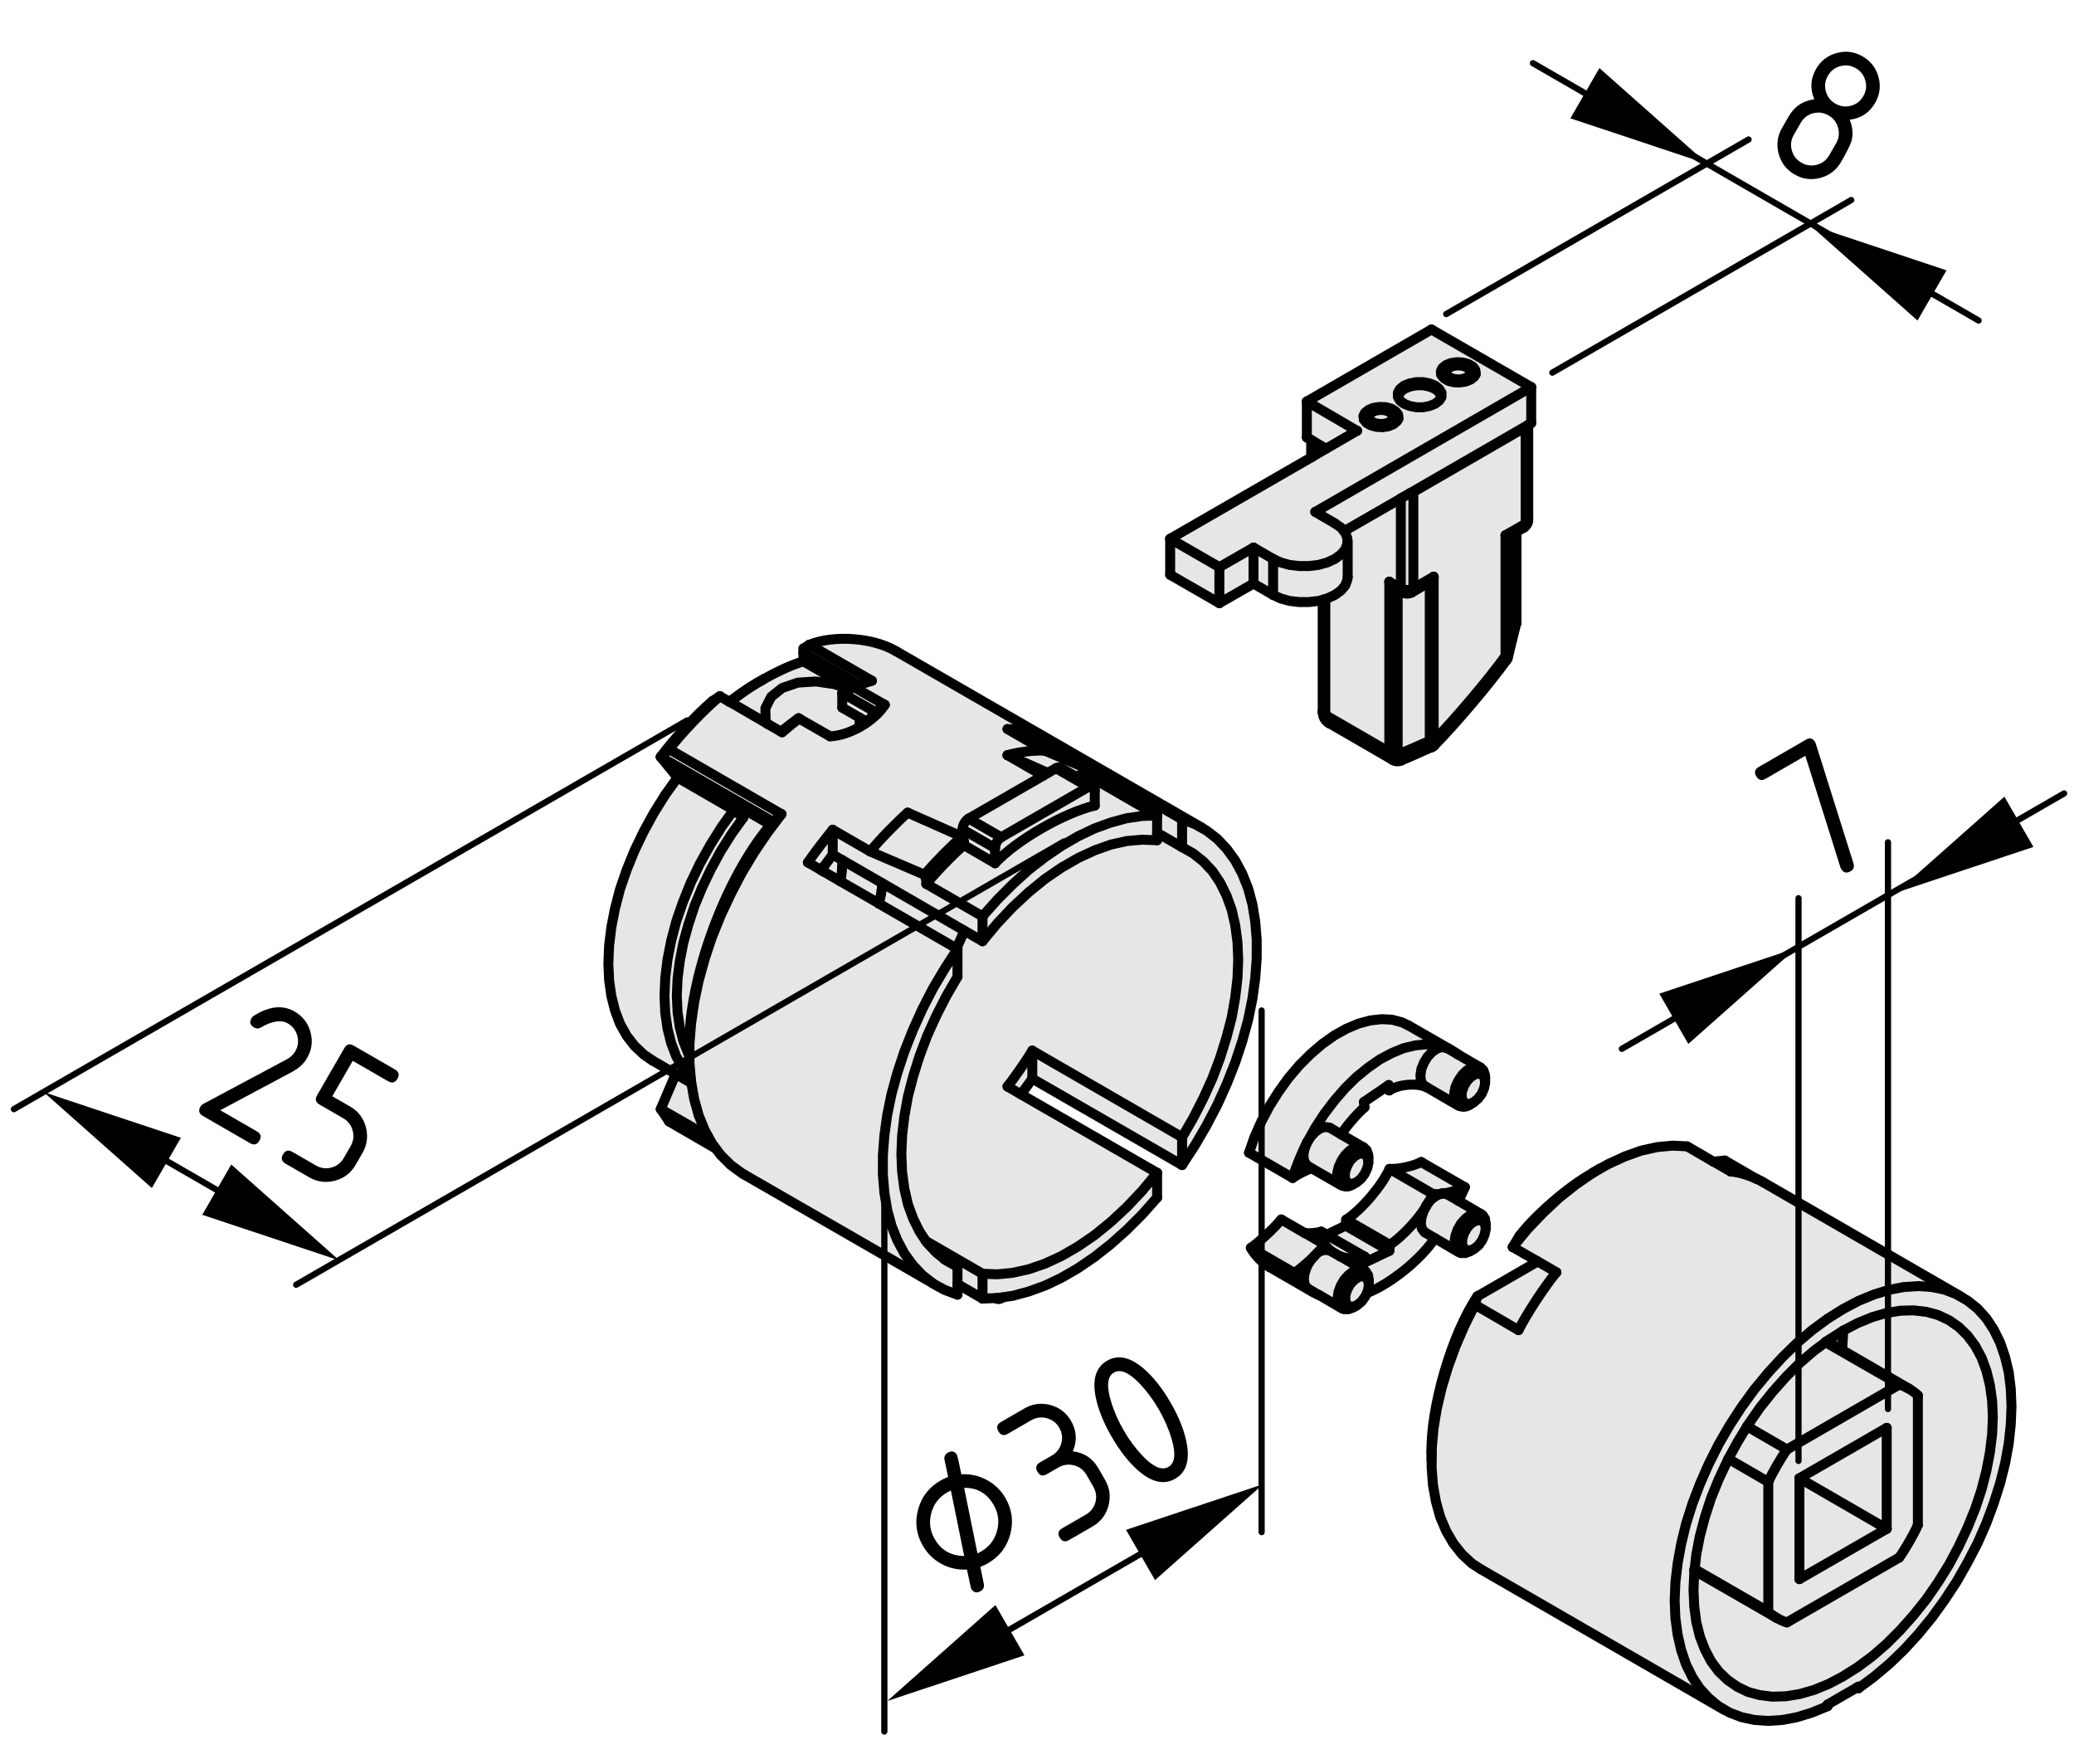 <?xml version="1.0" encoding="utf-8"?>
<!-- Generator: Adobe Illustrator 26.2.1, SVG Export Plug-In . SVG Version: 6.00 Build 0)  -->
<svg version="1.1" xmlns="http://www.w3.org/2000/svg" xmlns:xlink="http://www.w3.org/1999/xlink" x="0px" y="0px"
	 viewBox="0 0 83.398 70.937" style="enable-background:new 0 0 83.398 70.937;" xml:space="preserve">
<style type="text/css">
	.st0{fill:#E6E6E6;}
	.st1{fill:none;stroke:#000000;stroke-width:0.4;stroke-linecap:round;stroke-linejoin:round;stroke-miterlimit:10;}
	.st2{fill:none;stroke:#000000;stroke-width:0.25;stroke-linecap:round;stroke-linejoin:round;stroke-miterlimit:10;}
</style>
<g id="Kontur">
	<g id="ARC_86_">
		<g id="XMLID_1_">
			<g>
				<path class="st0" d="M68.135,63.144l-0.007,0.083l-0.03,0.697l0.03,0.66l0.082,0.63
					l0.143,0.577l0.202,0.525l0.248,0.473l0.308,0.412l0.353,0.338l0.397,0.277
					l0.435,0.21l0.473,0.127l0.51,0.061l0.533-0.016l0.555-0.09l0.577-0.165
					l0.585-0.239l0.585-0.308l0.593-0.375l0.585-0.436l0.57-0.495l0.555-0.555
					l0.532-0.6l0.511-0.638l0.472-0.683l0.443-0.713l0.39-0.734l0.353-0.75
					l0.308-0.758l0.255-0.765l0.195-0.758l0.143-0.742l0.09-0.728l0.029-0.698
					l-0.029-0.659l-0.09-0.63l-0.143-0.578l-0.195-0.524l-0.255-0.473
					l-0.308-0.413l-0.353-0.345l-0.39-0.27l-0.443-0.21l-0.472-0.128l-0.511-0.06
					l-0.532,0.015l-0.555,0.09l-0.57,0.165l-0.585,0.24l-0.593,0.308l-0.585,0.375
					l-0.067,0.052l-0.053,0.038l-0.465,0.345l-0.577,0.495l-0.555,0.555
					L71.277,55.96l-0.51,0.637l-0.473,0.683L70.25,57.347l-0.39,0.646L69.5,58.652
					l-0.037,0.075l-0.353,0.75l-0.308,0.757l-0.248,0.766l-0.202,0.757l-0.143,0.743
					L68.143,63.085L68.135,63.144z M80.855,55.832l0.029,0.705L80.855,57.272
					l-0.083,0.772l-0.143,0.779l-0.202,0.803l-0.255,0.803l-0.3,0.81l-0.353,0.803
					l-0.405,0.78l-0.436,0.765l-0.487,0.743l-0.51,0.704l-0.548,0.668
					l-0.569,0.622l-0.593,0.57l-0.615,0.518l-0.615,0.458v-0.061l-0.052,0.03h-0.008
					l-1.192,0.689v0.067l-0.623,0.256l-0.607,0.188l-0.592,0.112l-0.57,0.037
					l-0.548-0.037l-0.517-0.112l-0.48-0.181l-0.442-0.255l-0.397-0.33
					l-0.36-0.39l-0.3-0.45l-0.255-0.518l-0.195-0.57l-0.143-0.622
					l-0.09-0.667l-0.03-0.705l0.03-0.735l0.09-0.765l0.143-0.788l0.195-0.795
					l0.255-0.81l0.308-0.803l0.353-0.803l0.397-0.787l0.442-0.766l0.48-0.734
					l0.517-0.713l0.548-0.66l0.57-0.622l0.592-0.577l0.607-0.518l0.623-0.458
					l0.622-0.39l0.623-0.33l0.622-0.255l0.607-0.188l0.593-0.112l0.57-0.038
					l0.547,0.038l0.518,0.104l0.48,0.188l0.442,0.255l0.405,0.322l0.353,0.391
					l0.3,0.457l0.255,0.518l0.195,0.57l0.149,0.615L80.855,55.832z"/>
				<path class="st0" d="M80.105,56.312l0.029,0.659l-0.029,0.698L80.016,58.397
					l-0.143,0.742L79.678,59.897l-0.255,0.765l-0.308,0.758l-0.353,0.75l-0.39,0.734
					l-0.443,0.713l-0.472,0.683l-0.511,0.638l-0.532,0.6l-0.555,0.555
					l-0.57,0.495l-0.585,0.436l-0.593,0.375l-0.585,0.308l-0.585,0.239l-0.577,0.165
					l-0.555,0.09l-0.533,0.016l-0.51-0.061l-0.473-0.127l-0.435-0.21
					l-0.397-0.277l-0.353-0.338l-0.308-0.412l-0.248-0.473l-0.202-0.525l-0.143-0.577
					l-0.082-0.63l-0.03-0.66l0.03-0.697l0.007-0.083l3.323,1.913
					c0.135,0.074,0.284,0.142,0.397,0.172l4.515-2.609
					c0.232-0.315,0.593-0.945,0.75-1.306V56.103
					c-0.082-0.083-0.21-0.181-0.345-0.263l-2.7-1.561l0.037-0.614v-0.165
					l0.593-0.308l0.585-0.24l0.57-0.165l0.555-0.09l0.532-0.015l0.511,0.06
					l0.472,0.128l0.443,0.21l0.39,0.27l0.353,0.345l0.308,0.413l0.255,0.473
					l0.195,0.524l0.143,0.578L80.105,56.312z"/>
				<path class="st0" d="M78.68,52.029l-0.007,0.008l-0.48-0.188l-0.518-0.104l-0.547-0.038
					l-0.57,0.038l-0.593,0.112l-0.607,0.188l-0.622,0.255l-0.623,0.33l-0.622,0.39
					l-0.623,0.458l-0.607,0.518l-0.592,0.577l-0.57,0.622l-0.548,0.66l-0.517,0.713
					l-0.48,0.734l-0.442,0.766l-0.397,0.787l-0.353,0.803L68.053,60.46l-0.255,0.81
					l-0.195,0.795l-0.143,0.788l-0.09,0.765l-0.03,0.735l0.03,0.705l0.09,0.667
					l0.143,0.622l0.195,0.57l0.255,0.518l0.3,0.45l0.36,0.39l0.397,0.33
					l-0.008,0.008l-9.555-5.521l-0.36-0.232l-0.397-0.367l-0.345-0.435l-0.293-0.503
					l-0.239-0.562l-0.173-0.622l-0.12-0.668l-0.053-0.72l0.008-0.758l0.067-0.787
					l0.135-0.811l0.195-0.832l0.255-0.84l0.308-0.841l0.36-0.832l0.412-0.825
					l1.755,1.021c0.322-0.646,1.066-1.778,1.523-2.325l-0.75-0.436l-1.005-0.577
					l0.585-0.713l0.623-0.652l0.637-0.6l0.66-0.525l0.668-0.465
					c0.029-0.022,0.052-0.037,0.082-0.053l0.585-0.33l0.668-0.307l0.652-0.233
					l0.638-0.142L67.25,46.06l0.593,0.03l1.058,0.615h0.007l0.69,0.397
					c0.277,0.015,0.683,0.135,0.997,0.277L70.625,47.394
					c0.098,0.038,0.188,0.083,0.255,0.128L78.68,52.029z"/>
				<path class="st0" d="M77.12,56.103v5.212c-0.157,0.36-0.518,0.99-0.75,1.306l-4.515,2.609
					c-0.113-0.03-0.263-0.098-0.397-0.172c-0.143-0.083-0.271-0.173-0.353-0.263
					v-5.213c0.157-0.36,0.524-0.99,0.75-1.305l4.515-2.61
					c0.12,0.03,0.263,0.098,0.405,0.173
					C76.91,55.922,77.038,56.019,77.12,56.103z M75.867,61.465v-4.058l-3.51,2.025
					v4.057L75.867,61.465z"/>
				<path class="st0" d="M74.075,54.279l2.7,1.561c-0.143-0.075-0.285-0.143-0.405-0.173
					l-2.963-1.702l0.053-0.038L74.075,54.279z"/>
				<polygon class="st0" points="76.37,55.667 71.855,58.277 70.25,57.347 70.295,57.279 
					70.768,56.597 71.277,55.96 71.811,55.359 72.365,54.805 72.942,54.31 
					73.407,53.965 				"/>
				<polygon class="st0" points="75.867,57.407 75.867,61.465 72.357,59.433 				"/>
				<polygon class="st0" points="75.867,61.465 72.357,63.489 72.357,59.433 				"/>
				<polygon class="st0" points="74.112,53.5 74.112,53.665 74.075,54.279 73.46,53.927 
					73.527,53.875 				"/>
				<path class="st0" d="M70.25,57.347l1.605,0.931c-0.226,0.314-0.593,0.944-0.75,1.305
					L69.5,58.652l0.36-0.66L70.25,57.347z"/>
				<path class="st0" d="M71.458,65.058l-3.323-1.913l0.008-0.06l2.963,1.71
					C71.188,64.885,71.315,64.975,71.458,65.058z"/>
				<polygon class="st0" points="71.105,59.582 71.105,64.795 68.143,63.085 68.21,62.5 
					68.353,61.757 68.555,61 68.803,60.234 69.11,59.478 69.463,58.728 
					69.5,58.652 				"/>
				<path class="st0" d="M61.835,50.717l0.75,0.436c-0.457,0.547-1.2,1.68-1.523,2.325
					l-1.755-1.021l0.098-0.337L61.835,50.717z"/>
				<polygon class="st0" points="61.572,15.564 61.572,17.012 61.453,17.08 61.43,17.095 
					56.705,19.825 56.697,19.825 56.33,20.035 56.33,20.042 54.05,21.354 
					54.05,21.362 54.043,21.362 53.923,21.212 53.675,21.04 52.888,20.582 				"/>
				<path class="st0" d="M54.567,17.32l-2.018-1.178l5.011-2.895l4.012,2.317l-8.685,5.018
					l0.787,0.458l0.248,0.172l0.12,0.15h0.007l0.045,0.06l0.083,0.217v0.225
					l-0.083,0.225l-0.172,0.202l-0.248,0.18l-0.308,0.143l-0.352,0.097
					l-0.383,0.045h-0.397l-0.383-0.045l-0.353-0.097l-0.307-0.143l-0.788-0.458
					l-1.373,0.788l-1.98-1.14l5.67-3.27l0.098-0.06L53.322,18.04L54.567,17.32z
					 M59.33,15.04l0.015-0.03L59.322,14.867l-0.097-0.127l-0.181-0.105
					l-0.217-0.06l-0.248-0.015l-0.24,0.038l-0.202,0.082l-0.143,0.12l-0.06,0.135
					l0.015,0.113v0.007l0.008,0.022l0.104,0.127l0.173,0.105l0.225,0.06
					l0.24,0.007l0.24-0.037l0.202-0.083l0.143-0.113L59.33,15.04z M56.218,16.847
					l0.023-0.045l-0.023-0.143l-0.105-0.128l-0.172-0.105l-0.226-0.06
					l-0.247-0.007l-0.24,0.037l-0.195,0.082l-0.142,0.113l-0.068,0.135l0.022,0.12
					v0.022l0.105,0.135l0.173,0.097l0.225,0.06l0.247,0.015l0.233-0.038
					l0.202-0.083l0.143-0.12L56.218,16.847z M57.95,15.977l0.015-0.03v-0.158
					l-0.09-0.15l-0.165-0.135l-0.225-0.09l-0.263-0.052h-0.277l-0.263,0.052
					l-0.225,0.09l-0.165,0.135l-0.083,0.15v0.158l0.016,0.03v0.008l0.067,0.12
					l0.165,0.128l0.225,0.09l0.263,0.052h0.277l0.263-0.052l0.225-0.09
					l0.165-0.128L57.95,15.977z"/>
				<path class="st0" d="M61.348,17.169v3.885l-0.81,0.465v4.853
					c-0.668,0.93-2.078,2.595-2.881,3.405l-0.007-0.053v-6.54l-0.817,0.473v-3.877
					L61.348,17.169z"/>
				<polygon class="st0" points="59.742,49.217 59.742,49.39 59.72,49.232 59.638,49.104 
					59.503,49.052 59.338,49.082 59.157,49.187 59,49.359 58.873,49.577 
					58.805,49.802 58.79,50.012 58.851,50.17 58.955,50.26 59.112,50.274 
					59.255,50.222 59.112,50.305 58.925,50.38 58.745,50.38 58.61,50.297 
					58.521,50.147 58.49,49.937 58.521,49.697 58.61,49.442 58.745,49.202 
					58.925,49 59.112,48.857 59.308,48.774 59.48,48.782 59.623,48.857 
					59.713,49.007 				"/>
				<polygon class="st0" points="59.742,49.39 59.742,49.42 59.697,49.637 59.601,49.862 
					59.458,50.064 59.285,50.207 59.263,50.215 59.255,50.222 59.112,50.274 
					58.955,50.26 58.851,50.17 58.79,50.012 58.805,49.802 58.873,49.577 
					59,49.359 59.157,49.187 59.338,49.082 59.503,49.052 59.638,49.104 
					59.72,49.232 				"/>
				<path class="st0" d="M59.72,43.33v0.172h-0.007L59.697,43.353l-0.082-0.136l-0.128-0.052
					L59.322,43.187l-0.18,0.112l-0.157,0.165l-0.128,0.218l-0.075,0.225l-0.007,0.21
					l0.053,0.157l0.104,0.098l0.15,0.015l0.157-0.059l-0.143,0.09
					c-0.135,0.098-0.308,0.105-0.442,0.03c-0.045-0.022-0.083-0.061-0.112-0.098
					l-0.067-0.18v-0.225l0.052-0.247l0.113-0.248l0.157-0.232l0.188-0.18
					l0.194-0.112l0.188-0.045l0.158,0.037h0.007l0.008,0.008l0.105,0.104
					l0.067,0.181L59.72,43.33z"/>
				<polygon class="st0" points="59.713,43.502 59.72,43.54 59.675,43.757 59.578,43.982 
					59.428,44.177 59.255,44.319 59.248,44.327 59.24,44.327 59.083,44.387 
					58.933,44.372 58.828,44.274 58.775,44.117 58.782,43.907 58.857,43.683 
					58.985,43.465 59.143,43.3 59.322,43.187 59.487,43.165 59.615,43.217 
					59.697,43.353 				"/>
				<path class="st0" d="M59.525,42.917l-0.158-0.037l-0.188,0.045l-0.194,0.112l-0.188,0.18
					l-0.157,0.232l-0.113,0.248l-0.052,0.247v0.225l0.067,0.18
					c0.029,0.037,0.067,0.075,0.112,0.098l-0.008,0.008l-1.305-0.758h-0.008
					l-0.037-0.022l-0.09-0.075l-0.075-0.165l-0.016-0.21l0.038-0.247l0.104-0.256
					l0.143-0.232l0.181-0.194l0.202-0.136l0.188-0.06l0.165,0.022l0.045,0.015
					h0.008l0.434,0.256c0,0.007,0.008,0.007,0.008,0.007L59.525,42.917z"/>
				<path class="st0" d="M58.647,48.279l0.84,0.495l-0.007,0.008l-0.173-0.008
					l-0.195,0.083l-0.188,0.143l-0.18,0.202l-0.135,0.24l-0.09,0.255l-0.03,0.24
					l0.03,0.21l0.09,0.149l-0.008,0.016l-0.907-0.533l-0.375-0.217L57.282,49.54
					l-0.104-0.136L57.133,49.21l0.022-0.232l0.075-0.256l0.127-0.247
					c0.016-0.03,0.045-0.06,0.067-0.104c0,0,0-0.008,0.008-0.016
					c0.135-0.172,0.36-0.33,0.555-0.367l0.143,0.008l0.075,0.029L58.647,48.279z"
					/>
				<path class="st0" d="M59.322,14.867l0.022,0.143l-0.015,0.03
					c-0.03-0.067-0.12-0.15-0.188-0.188l-0.15-0.083l-0.164-0.06l-0.188-0.022
					l-0.188,0.022l-0.165,0.06l-0.15,0.083l-0.143,0.12l-0.045,0.075l-0.015-0.113
					l0.06-0.135l0.143-0.12l0.202-0.082l0.24-0.038l0.248,0.015l0.217,0.06
					l0.181,0.105L59.322,14.867z"/>
				<path class="st0" d="M59.33,15.04l-0.045,0.105l-0.143,0.113l-0.202,0.083
					l-0.24,0.037l-0.24-0.007l-0.225-0.06l-0.173-0.105l-0.104-0.127l-0.008-0.022
					v-0.007l0.045-0.075l0.143-0.12l0.15-0.083l-0.105,0.09l-0.037,0.112
					l0.037,0.105l0.105,0.098l0.165,0.06l0.188,0.022l0.188-0.022l0.164-0.06
					l0.105-0.098l0.037-0.105l-0.037-0.112l-0.105-0.09l0.15,0.083
					C59.21,14.89,59.3,14.972,59.33,15.04z"/>
				<polygon class="st0" points="59.098,14.86 59.135,14.972 59.098,15.077 58.992,15.175 
					58.828,15.235 58.641,15.257 58.453,15.235 58.288,15.175 58.183,15.077 
					58.146,14.972 58.183,14.86 58.288,14.769 58.453,14.709 58.641,14.687 
					58.828,14.709 58.992,14.769 				"/>
				<path class="st0" d="M57.147,46.72l1.755,1.013c-0.225,0.112-0.667,0.233-0.915,0.255
					c-0.09,0.015-0.262,0.03-0.359,0.022l-1.748-1.013
					C56.24,47.012,56.833,46.885,57.147,46.72z"/>
				<path class="st0" d="M58.266,42.167c-0.03-0.008-0.053-0.015-0.075-0.03h-0.008
					l-0.045-0.015l-0.383-0.104l-0.412-0.03l-0.442,0.045l-0.465,0.112
					l-0.473,0.195l-0.48,0.255l-0.473,0.33l-0.472,0.383l-0.45,0.442l-0.428,0.495
					l-0.405,0.532l-0.367,0.562l-0.33,0.593c-0.188,0.352-0.473,1.042-0.577,1.425
					l-1.755-1.013l0.218-0.63l0.277-0.623l0.322-0.607l0.368-0.585l0.397-0.555
					l0.435-0.51l0.458-0.458l0.473-0.405l0.487-0.345l0.487-0.27l0.48-0.203
					l0.473-0.127l0.449-0.053l0.428,0.022l0.397,0.105l0.277,0.135L58.266,42.167z"
					/>
				<path class="st0" d="M58.138,42.122l-0.165-0.022l-0.188,0.06l-0.202,0.136l-0.181,0.194
					l-0.143,0.232l-0.104,0.256l-0.038,0.247l0.016,0.21l0.075,0.165l0.09,0.075
					l0.037,0.022c-0.428-0.165-1.087-0.098-1.47,0.143l-0.023-0.218l-0.157,0.112
					l-0.841,0.57l0.022,0.218c-0.284,0.239-0.734,0.765-0.938,1.087l-0.442-0.263
					l-0.045-0.015l-0.165-0.022l-0.194,0.061l-0.195,0.135l-0.18,0.194l-0.15,0.233
					l0.33-0.593l0.367-0.562l0.405-0.532l0.428-0.495l0.45-0.442l0.472-0.383
					l0.473-0.33l0.48-0.255l0.473-0.195l0.465-0.112l0.442-0.045l0.412,0.03
					L58.138,42.122z"/>
				<polygon class="st0" points="57.965,15.79 57.965,15.947 57.95,15.977 57.942,15.91 
					57.86,15.76 57.71,15.64 57.695,15.632 57.478,15.542 57.223,15.49 
					56.953,15.49 56.69,15.542 56.473,15.632 56.458,15.64 56.315,15.76 
					56.232,15.91 56.226,15.977 56.21,15.947 56.21,15.79 56.293,15.64 
					56.458,15.505 56.683,15.415 56.945,15.362 57.223,15.362 57.485,15.415 
					57.71,15.505 57.875,15.64 				"/>
				<polygon class="st0" points="57.942,15.91 57.95,15.977 57.875,16.104 57.71,16.232 
					57.485,16.322 57.223,16.374 56.945,16.374 56.683,16.322 56.458,16.232 
					56.293,16.104 56.226,15.985 56.226,15.977 56.232,15.91 56.315,15.76 
					56.458,15.64 56.473,15.632 56.69,15.542 56.953,15.49 57.223,15.49 
					57.478,15.542 57.695,15.632 57.71,15.64 57.86,15.76 				"/>
				<path class="st0" d="M54.793,51.032l-0.908-0.525c0.271,0.113,0.728,0.12,0.998,0.022
					l-0.016,0.24l0.998-0.479l0.022-0.24c0.487-0.322,1.185-1.065,1.47-1.575
					l-0.127,0.247l-0.075,0.256l-0.022,0.232l0.045,0.194l0.104,0.136l0.038,0.022
					l0.375,0.217c-0.532,0.833-1.8,1.853-2.723,2.205h-0.008l0.038-0.082
					l0.037-0.218v-0.03v-0.18L55.01,51.272l-0.09-0.15l-0.135-0.082L54.793,51.032z
					"/>
				<path class="st0" d="M55.88,46.997l1.748,1.013c-0.045,0.09-0.128,0.232-0.195,0.345
					c-0.008,0.008-0.008,0.016-0.008,0.016c-0.029,0.037-0.052,0.067-0.067,0.104
					c-0.285,0.51-0.983,1.253-1.47,1.575l-1.755-1.013
					c0.622-0.405,1.433-1.365,1.74-2.04H55.88z"/>
				<path class="st0" d="M57.492,23.387v6.398c-0.322,0.143-0.952,0.42-1.282,0.547
					c0-0.007-0.007-0.03-0.007-0.045v-6.585l0.202,0.12
					c0.098,0.06,0.255,0.06,0.36,0l0.614-0.36
					C57.418,23.439,57.47,23.41,57.492,23.387z"/>
				<path class="st0" d="M56.833,19.78v3.877c-0.136,0.083-0.36,0.083-0.503,0v-3.615
					v-0.007l0.367-0.21h0.008C56.742,19.817,56.803,19.794,56.833,19.78z"/>
				<polygon class="st0" points="54.192,21.865 54.178,21.865 54.178,21.64 54.095,21.422 
					54.05,21.362 54.05,21.354 56.33,20.042 56.33,23.657 55.865,23.387 
					55.865,30.235 53.293,28.749 53.293,24.084 53.367,24.062 53.675,23.919 
					53.923,23.74 54.095,23.537 54.178,23.312 54.192,23.2 				"/>
				<polygon class="st0" points="55.992,16.66 56.03,16.765 55.992,16.877 55.88,16.967 
					55.723,17.027 55.535,17.05 55.34,17.027 55.183,16.967 55.07,16.877 
					55.032,16.765 55.07,16.66 55.183,16.562 55.34,16.502 55.535,16.479 
					55.723,16.502 55.88,16.562 				"/>
				<polygon class="st0" points="55.888,50.05 55.865,50.29 54.11,49.277 54.133,49.037 				"/>
				<polygon class="st0" points="55.865,50.29 54.867,50.769 54.883,50.529 53.345,49.644 
					54.11,49.277 				"/>
				<polygon class="st0" points="55.04,51.475 55.04,51.654 55.018,51.497 54.936,51.362 
					54.8,51.31 54.635,51.34 54.463,51.452 54.298,51.625 54.178,51.835 
					54.103,52.06 54.095,52.269 54.147,52.435 54.26,52.524 54.41,52.54 
					54.567,52.472 54.567,52.479 54.418,52.562 54.223,52.637 54.043,52.637 
					53.907,52.555 53.817,52.404 53.788,52.202 53.817,51.962 53.907,51.707 
					54.043,51.467 54.223,51.265 54.418,51.114 54.605,51.04 54.785,51.04 
					54.92,51.122 55.01,51.272 				"/>
				<polygon class="st0" points="55.04,51.654 55.04,51.685 55.003,51.902 54.965,51.984 
					54.897,52.127 54.755,52.322 54.583,52.465 54.567,52.472 54.41,52.54 
					54.26,52.524 54.147,52.435 54.095,52.269 54.103,52.06 54.178,51.835 
					54.298,51.625 54.463,51.452 54.635,51.34 54.8,51.31 54.936,51.362 
					55.018,51.497 				"/>
				<path class="st0" d="M55.025,46.54v0.172h-0.008l-0.015-0.149l-0.083-0.136l-0.135-0.052
					L54.62,46.397L54.447,46.502l-0.165,0.173l-0.119,0.218l-0.075,0.225L54.072,47.327
					l0.053,0.157l0.112,0.098l0.15,0.015l0.157-0.06l-0.149,0.083
					c-0.15,0.112-0.353,0.112-0.488,0c-0.029-0.016-0.045-0.038-0.067-0.061
					l-0.06-0.18l-0.008-0.226l0.061-0.247l0.112-0.248l0.157-0.232l0.188-0.18
					l0.195-0.112l0.188-0.045L54.822,46.127h0.008l0.008,0.008l0.112,0.104
					l0.067,0.181L55.025,46.54z"/>
				<polygon class="st0" points="55.018,46.712 55.025,46.75 54.98,46.967 54.875,47.192 
					54.732,47.387 54.561,47.529 54.545,47.537 54.388,47.597 54.237,47.582 
					54.125,47.484 54.072,47.327 54.088,47.117 54.163,46.893 54.282,46.675 
					54.447,46.502 54.62,46.397 54.785,46.375 54.92,46.427 55.003,46.562 				"/>
				<path class="st0" d="M53.345,49.644l1.538,0.885c-0.271,0.098-0.728,0.091-0.998-0.022
					h-0.007l-0.338-0.194c-0.015-0.008-0.022-0.016-0.037-0.022
					c-0.083-0.075-0.181-0.181-0.226-0.248l-0.802-0.465
					c0.18,0.022,0.487-0.008,0.652-0.06L53.345,49.644z"/>
				<path class="st0" d="M54.822,46.127l-0.149-0.037l-0.188,0.045l-0.195,0.112l-0.188,0.18
					l-0.157,0.232l-0.112,0.248l-0.061,0.247l0.008,0.226l0.06,0.18
					c0.022,0.022,0.038,0.045,0.067,0.061l-0.007,0.015l-1.163-0.668l-0.143-0.082
					l-0.067-0.061l-0.074-0.127l-0.038-0.157l0.008-0.195l0.053-0.202l0.082-0.21
					l0.15-0.233l0.18-0.194l0.195-0.135l0.194-0.061l0.165,0.022l0.045,0.015
					l0.442,0.263L54.822,46.127z"/>
				<path class="st0" d="M54.793,51.032l-0.008,0.008h-0.18l-0.188,0.074l-0.195,0.15
					l-0.18,0.202l-0.136,0.24l-0.09,0.255l-0.029,0.24l0.029,0.202l0.09,0.15
					l-0.007,0.015l-0.87-0.51l-0.045-0.015l-0.33-0.195l-0.038-0.022l-0.037-0.023
					l-0.082-0.098l-0.053-0.135l-0.016-0.165l0.023-0.188l0.06-0.195l0.082-0.188
					l0.12-0.18l0.136-0.157c0.029-0.03,0.06-0.061,0.097-0.105
					c0.15-0.127,0.375-0.18,0.556-0.104c0.015,0.007,0.022,0.015,0.037,0.022
					l0.338,0.194h0.007L54.793,51.032z"/>
				<polygon class="st0" points="52.55,16.142 54.567,17.32 53.322,18.04 52.82,17.747 
					52.723,17.687 52.55,17.59 				"/>
				<polygon class="st0" points="54.192,21.865 54.192,23.2 54.178,23.312 54.095,23.537 
					53.923,23.74 53.675,23.919 53.367,24.062 53.293,24.084 53.187,24.115 
					53.016,24.16 52.633,24.205 52.235,24.205 51.853,24.16 51.5,24.062 
					51.193,23.919 51.193,22.472 51.5,22.615 51.853,22.712 52.235,22.757 
					52.633,22.757 53.016,22.712 53.367,22.615 53.675,22.472 53.923,22.292 
					54.095,22.09 54.178,21.865 				"/>
				<path class="st0" d="M52.476,49.577l0.802,0.465c-0.074,0.09-0.217,0.24-0.33,0.353
					c-0.037,0.045-0.067,0.075-0.097,0.105c-0.188,0.194-0.578,0.524-0.796,0.683
					l-1.754-1.013c0.36-0.255,0.945-0.803,1.222-1.141l0.945,0.548H52.476z"/>
				<polygon class="st0" points="52.985,52.045 52.91,52.007 52.812,51.947 52.655,51.85 				"/>
				<path class="st0" d="M52.851,50.5l-0.136,0.157l-0.12,0.18l-0.082,0.188l-0.06,0.195
					l-0.023,0.188l0.016,0.165l0.053,0.135l0.082,0.098
					c-0.18-0.135-0.428-0.428-0.525-0.622C52.272,51.024,52.663,50.694,52.851,50.5z"/>
				<path class="st0" d="M52.812,51.947l-0.008,0.008l-1.754-1.013
					c-0.27-0.143-0.615-0.503-0.75-0.773l1.754,1.013
					c0.098,0.194,0.346,0.487,0.525,0.622l0.037,0.023l0.038,0.022L52.812,51.947z"
					/>
				<path class="st0" d="M52.595,46.885l0.143,0.082c-0.202,0.075-0.577,0.263-0.757,0.391
					c0.104-0.383,0.39-1.073,0.577-1.425l-0.082,0.21l-0.053,0.202l-0.008,0.195
					l0.038,0.157l0.074,0.127L52.595,46.885z"/>
				<polygon class="st0" points="51.193,22.472 51.193,23.919 50.405,23.462 50.405,22.015 				"/>
				<polygon class="st0" points="50.533,37.772 50.533,38.545 50.473,39.34 50.36,40.165 
					50.188,41.005 49.955,41.853 49.67,42.715 49.333,43.569 48.95,44.417 
					48.515,45.25 48.042,46.06 47.533,46.84 47.533,45.722 47.982,44.949 
					48.388,44.154 48.755,43.345 49.062,42.527 49.318,41.71 49.528,40.907 
					49.67,40.104 49.76,39.332 49.79,38.59 49.76,37.877 49.67,37.202 
					49.528,36.58 49.318,36.002 49.062,35.484 48.755,35.027 48.388,34.637 
					47.982,34.314 47.533,34.06 47.533,32.942 48.042,33.13 48.328,33.287 
					48.515,33.392 48.95,33.729 49.333,34.135 49.67,34.6 49.955,35.132 
					50.188,35.717 50.36,36.354 50.473,37.045 				"/>
				<polygon class="st0" points="50.405,22.015 50.405,23.462 49.033,24.249 49.033,22.802 				"/>
				<path class="st0" d="M49.76,37.877l0.03,0.713l-0.03,0.742l-0.09,0.772l-0.142,0.803
					L49.318,41.71L49.062,42.527l-0.307,0.817l-0.368,0.81l-0.405,0.795l-0.45,0.772
					l-6.022-3.479c-0.225,0.383-0.72,1.088-0.998,1.44l0.54,0.314l5.475,3.157
					l-0.593,0.713l-0.615,0.652l-0.645,0.601l-0.653,0.532l-0.667,0.457
					l-0.675,0.391l-0.667,0.308l-0.652,0.225l-0.645,0.143l-0.615,0.06
					l-0.592-0.023l-2.28-1.319l-0.255-0.383l-0.255-0.518l-0.21-0.577
					l-0.143-0.623l-0.09-0.675l-0.03-0.713l0.03-0.742l0.09-0.78l0.143-0.795
					l0.21-0.809l0.255-0.811l0.308-0.817l0.367-0.809l0.405-0.795l0.45-0.772
					v-1.118l-0.037-0.022l0.21-0.479l0.105-0.233l0.728,0.42l0.592-0.713
					l0.615-0.652l0.645-0.6l0.652-0.533l0.667-0.458l0.675-0.39l0.667-0.308
					l0.653-0.232l0.645-0.143l0.615-0.052l0.593,0.022v-0.3l1.005,0.578
					l0.45,0.255l0.405,0.323l0.368,0.39L49.062,35.484l0.255,0.518l0.21,0.578
					l0.142,0.622L49.76,37.877z"/>
				<polygon class="st0" points="49.033,22.802 49.033,24.249 47.053,23.11 47.053,21.662 				"/>
				<path class="st0" d="M33.11,35.035l0.682,0.398l1.553,0.892v0.008l3.12,1.8
					l0.037,0.022l-0.51,0.78l-0.48,0.811l-0.428,0.832l-0.382,0.848l-0.337,0.854
					l-0.285,0.863l-0.232,0.847l-0.172,0.841L35.562,45.654l-0.06,0.795v0.772
					L35.562,47.949l0.113,0.691l0.172,0.638l0.232,0.585l0.285,0.532l0.337,0.465
					l0.382,0.405l0.413,0.322l-7.575-4.365l-0.098-0.06l-0.442-0.322l-0.405-0.405
					l-0.21-0.277L28.625,45.962l-0.157-0.285l-0.135-0.247l-0.24-0.593l-0.18-0.652
					l-0.112-0.645l-0.008-0.053l-0.015-0.128l-0.053-0.622v-0.271v-0.51l0.067-0.817
					l0.12-0.84l0.18-0.862l0.24-0.87L28.625,37.689l0.353-0.877l0.405-0.863
					l0.442-0.847l0.495-0.825l0.532-0.788l0.57-0.758l-4.515-2.61
					c0.457-0.607,1.447-1.643,2.04-2.13l0.382,0.225l0.038,0.015l1.485,0.863
					l0.008,0.007l0.547,0.315l0.045,0.023c0.165-0.142,0.502-0.42,0.683-0.547
					l1.245,0.712c0.78-0.03,1.777-0.607,2.197-1.268l-1.245-0.712
					c0.06-0.03,0.135-0.06,0.225-0.09c0.172-0.06,0.375-0.128,0.502-0.165
					l-2.512-1.447c0.997-0.405,2.58-0.285,3.502,0.27l12.285,7.087l-0.007,0.007
					l-0.285-0.157l-0.51-0.188l-6.022-3.473c-0.248-0.083-0.735-0.158-0.998-0.158
					l0.998,0.578l0.502,0.292c-0.397-0.03-1.118,0.06-1.5,0.18l1.433,0.825
					l-2.993,1.725c-0.135,0.075-0.248,0.27-0.248,0.435v0.353l-0.007-0.022
					l-0.015-0.038l-1.898-0.84L36.5,32.672c-0.42,0.367-1.162,1.125-1.507,1.56
					l-1.507-0.87c-0.27,0.322-0.765,0.967-0.998,1.312l0.532,0.307L33.11,35.035z"/>
				<polygon class="st0" points="47.533,45.722 47.533,46.84 41.51,43.367 41.51,42.242 				"/>
				<polygon class="st0" points="47.533,32.942 47.533,34.06 46.528,33.482 46.528,32.785 
					44.27,31.479 44.27,31.322 44.24,31.24 44.203,31.112 42.335,30.317 
					42.013,30.182 41.51,29.89 41.51,29.47 				"/>
				<polygon class="st0" points="46.528,47.154 46.528,48.152 45.928,48.827 45.305,49.449 
					44.667,50.019 44.008,50.537 43.348,50.987 42.688,51.37 42.028,51.685 
					41.368,51.925 40.73,52.097 40.107,52.187 39.508,52.21 39.508,51.212 
					40.1,51.234 40.715,51.175 41.36,51.032 42.013,50.808 42.68,50.5 
					43.355,50.109 44.022,49.652 44.675,49.12 45.32,48.519 45.935,47.867 				"/>
				<polygon class="st0" points="46.528,33.482 46.528,33.782 45.935,33.76 45.32,33.812 
					44.675,33.955 44.022,34.187 43.355,34.495 42.68,34.885 42.013,35.342 
					41.36,35.875 40.715,36.475 40.1,37.127 39.508,37.84 39.508,36.842 
					40.107,36.167 40.73,35.545 41.368,34.967 42.028,34.457 42.688,34.007 
					43.348,33.624 44.008,33.31 44.667,33.07 45.305,32.897 45.928,32.807 
					46.528,32.785 				"/>
				<path class="st0" d="M46.528,32.785l-0.6,0.022l-0.623,0.09l-0.638,0.173
					l-0.66,0.24l-0.66,0.315L42.688,34.007l-0.66,0.45l-0.66,0.51l-0.638,0.578
					l-0.623,0.622l-0.6,0.675L37.25,35.537c0.345-0.435,1.08-1.192,1.508-1.56
					l1.252,0.728c0.885-0.938,2.76-2.018,4.012-2.317v-0.607
					C44.038,31.712,44,31.652,43.948,31.622l-0.21-0.128
					c0.135-0.015,0.397-0.015,0.532-0.015L46.528,32.785z"/>
				<path class="st0" d="M44.203,31.112c-0.255-0.008-0.728,0.037-0.982,0.09
					l-0.578-0.337c-0.052-0.022-0.127-0.015-0.18,0.022l-0.33,0.188l-1.335-0.593
					l-0.285-0.12c0.382-0.12,1.103-0.21,1.5-0.18l0.322,0.135L44.203,31.112z"/>
				<path class="st0" d="M44.022,31.78v0.607c-1.252,0.3-3.127,1.38-4.012,2.317v-0.607
					c0-0.158,0.112-0.353,0.248-0.435l3.51-2.025
					c0.03-0.03,0.09-0.038,0.127-0.03c0.022,0,0.038,0.008,0.053,0.015
					C44,31.652,44.038,31.712,44.022,31.78z"/>
				<path class="st0" d="M43.948,31.622c-0.015-0.007-0.03-0.015-0.053-0.015
					c-0.038-0.007-0.097,0-0.127,0.03l-1.305-0.75
					c0.052-0.038,0.128-0.045,0.18-0.022l0.578,0.337l0.285,0.165l0.232,0.127
					L43.948,31.622z"/>
				<polygon class="st0" points="43.768,31.637 40.258,33.662 38.953,32.912 41.945,31.187 
					42.133,31.075 42.463,30.887 				"/>
				<polygon class="st0" points="42.133,31.075 41.945,31.187 40.513,30.362 40.798,30.482 				"/>
				<path class="st0" d="M41.51,42.242v1.125c-0.105,0.157-0.337,0.473-0.458,0.63
					l-0.54-0.314C40.79,43.33,41.285,42.625,41.51,42.242z"/>
				<path class="st0" d="M38.953,32.912l1.305,0.75c-0.135,0.083-0.248,0.277-0.248,0.435
					l-1.305-0.75C38.705,33.182,38.818,32.987,38.953,32.912z"/>
				<polygon class="st0" points="40.01,34.097 40.01,34.705 38.758,33.977 38.758,33.827 
					38.705,33.7 38.705,33.347 				"/>
				<polygon class="st0" points="39.508,51.212 39.508,52.21 38.502,51.625 38.502,50.927 
					37.993,50.635 37.97,50.62 37.647,50.357 37.28,49.967 37.228,49.893 				"/>
				<polygon class="st0" points="39.508,36.842 39.508,37.84 38.78,37.42 35.488,35.515 
					33.86,34.577 33.485,34.36 33.485,33.362 34.993,34.232 35.315,34.374 
					37.175,35.169 37.22,35.29 37.25,35.372 37.25,35.537 				"/>
				<polygon class="st0" points="38.78,37.42 38.675,37.652 38.465,38.132 35.345,36.332 
					35.345,36.324 35.42,35.995 35.488,35.515 				"/>
				<path class="st0" d="M36.785,32.8l1.898,0.84c-0.42,0.352-1.155,1.102-1.507,1.53
					l-1.86-0.795l-0.322-0.143c0.345-0.435,1.087-1.192,1.507-1.56L36.785,32.8z"/>
				<polygon class="st0" points="38.502,51.625 38.502,52.052 37.993,51.864 37.7,51.707 
					37.513,51.603 37.498,51.587 37.085,51.265 36.703,50.859 36.365,50.394 
					36.08,49.862 35.848,49.277 35.675,48.64 35.562,47.949 35.502,47.222 
					35.502,46.449 35.562,45.654 35.675,44.83 35.848,43.989 36.08,43.143 
					36.365,42.279 36.703,41.425 37.085,40.577 37.513,39.745 37.993,38.935 
					38.502,38.154 38.502,39.272 38.053,40.045 37.647,40.84 37.28,41.649 
					36.973,42.467 36.718,43.277 36.508,44.087 36.365,44.882 36.275,45.662 
					36.245,46.404 36.275,47.117 36.365,47.792 36.508,48.415 36.718,48.992 
					36.973,49.51 37.228,49.893 37.28,49.967 37.647,50.357 37.97,50.62 
					37.993,50.635 38.053,50.68 38.502,50.927 				"/>
				<polygon class="st0" points="35.578,28.337 35.203,28.63 33.868,27.865 34.175,27.707 
					34.205,27.692 34.333,27.624 				"/>
				<path class="st0" d="M34.85,29.012l0.105-0.075l0.225-0.3l0.023-0.007l0.375-0.293
					c-0.42,0.66-1.418,1.238-2.197,1.268l-1.245-0.712l-0.022-0.015h-0.008
					c-0.18,0.128-0.525,0.397-0.697,0.54l-0.547-0.315l-0.008-0.007l-0.067-0.127
					l-0.007-0.495l0.232-0.458l0.442-0.353l0.63-0.217l0.728-0.045l0.735,0.105
					l0.63,0.202l-0.308,0.158v0.585l0.697,0.405L34.85,29.012z"/>
				<path class="st0" d="M35.488,35.515l-0.068,0.48l-0.075,0.329l-1.553-0.892
					c0.053-0.218,0.09-0.63,0.068-0.855L35.488,35.515z"/>
				<polygon class="st0" points="35.203,28.63 35.18,28.637 34.955,28.937 34.85,29.012 
					34.565,28.854 33.868,28.45 33.868,27.865 				"/>
				<path class="st0" d="M32.548,25.922l2.512,1.447c-0.127,0.038-0.33,0.105-0.502,0.165
					l-2.25-1.297L32.548,25.922z"/>
				<path class="st0" d="M32.308,26.237l2.25,1.297c-0.09,0.03-0.165,0.06-0.225,0.09
					l-0.127,0.068v-0.008l-1.897-1.095V26.237z"/>
				<path class="st0" d="M34.205,27.685v0.008l-0.03,0.015l-0.63-0.202l-0.735-0.105
					l-0.728,0.045l-0.63,0.217l-0.442,0.353l-0.232,0.458l0.007,0.495l0.067,0.127
					l-1.485-0.863c0.277-0.255,0.675-0.532,1.11-0.795
					c0.03-0.007,0.053-0.03,0.083-0.045c0.6-0.352,1.252-0.66,1.748-0.802
					L34.205,27.685z"/>
				<path class="st0" d="M33.86,34.577c0.022,0.225-0.015,0.638-0.068,0.855l-0.682-0.398
					v-0.165v-0.007c0.12-0.165,0.285-0.383,0.375-0.502L33.86,34.577z"/>
				<path class="st0" d="M33.485,33.362v0.998c-0.09,0.12-0.255,0.337-0.375,0.502v0.007
					c-0.038,0.045-0.06,0.083-0.09,0.112l-0.532-0.307
					C32.72,34.33,33.215,33.685,33.485,33.362z"/>
				<path class="st0" d="M32.113,28.877l0.022,0.015c-0.18,0.127-0.518,0.405-0.683,0.547
					l-0.045-0.023c0.172-0.143,0.517-0.412,0.697-0.54H32.113z"/>
				<path class="st0" d="M30.988,33.16h0.007c0.022-0.038,0.053-0.082,0.09-0.12
					l0.008-0.007l0.33-0.3l-0.57,0.758l-0.532,0.788l-0.495,0.825
					l-0.442,0.847l-0.405,0.863L28.625,37.689l-0.292,0.878l-0.24,0.87l-0.18,0.862
					l-0.12,0.84l-0.067,0.817v0.51h-0.007l-0.038-0.097l-0.203-0.511l-0.143-0.562
					l-0.09-0.607l-0.03-0.652l0.03-0.683l0.09-0.712l0.143-0.735l0.203-0.735
					l0.248-0.75l0.308-0.742l0.353-0.735l0.39-0.72l0.435-0.69l0.473-0.66
					l-0.54-0.66L30.988,33.16z"/>
				<polygon class="st0" points="31.423,32.732 31.093,33.032 31.085,33.04 26.57,30.437 
					26.578,30.422 26.908,30.122 				"/>
				<path class="st0" d="M31.085,33.04c-0.037,0.038-0.067,0.083-0.09,0.12h-0.007
					l-1.642-0.945l0.54,0.66l-0.383-0.307l-2.257-1.305l-0.675-0.825
					L31.085,33.04z"/>
				<polygon class="st0" points="29.885,32.874 29.413,33.535 28.978,34.225 28.588,34.945 
					28.235,35.68 27.928,36.422 27.68,37.172 27.478,37.907 27.335,38.643 
					27.245,39.354 27.215,40.037 27.245,40.689 27.335,41.297 27.478,41.859 
					27.68,42.37 27.718,42.467 27.725,42.467 27.725,42.737 27.778,43.359 
					27.463,42.947 27.193,42.475 26.99,41.942 26.84,41.35 26.75,40.712 
					26.72,40.037 26.75,39.324 26.84,38.582 26.99,37.817 27.193,37.045 
					27.463,36.265 27.778,35.484 28.145,34.72 28.558,33.977 29.008,33.257 
					29.503,32.567 				"/>
				<polygon class="st0" points="27.17,43.18 26.225,42.632 25.888,42.399 25.52,42.055 
					25.205,41.649 24.935,41.17 24.733,40.637 24.583,40.045 24.493,39.415 
					24.463,38.732 24.493,38.019 24.583,37.277 24.733,36.512 24.935,35.739 
					25.205,34.959 25.52,34.187 25.888,33.422 26.3,32.672 26.75,31.952 
					27.245,31.262 29.503,32.567 29.008,33.257 28.558,33.977 28.145,34.72 
					27.778,35.484 27.463,36.265 27.193,37.045 26.99,37.817 26.84,38.582 
					26.75,39.324 26.72,40.037 26.75,40.712 26.84,41.35 26.99,41.942 27.193,42.475 
					27.463,42.947 27.778,43.359 27.792,43.487 27.8,43.54 27.792,43.54 				"/>
				<polygon class="st0" points="28.333,45.43 28.468,45.677 28.46,45.677 26.578,44.597 
					26.57,44.59 27.17,43.18 27.792,43.54 27.8,43.54 27.913,44.185 
					28.093,44.837 				"/>
			</g>
			<g>
				<line class="st1" x1="54.396" y1="47.62" x2="54.545" y2="47.537"/>
				<line class="st1" x1="55.025" y1="46.712" x2="55.025" y2="46.54"/>
				<polyline class="st1" points="52.595,46.885 52.737,46.967 53.9,47.635 53.953,47.665 				"/>
				<polyline class="st1" points="54.822,46.127 53.93,45.609 53.487,45.347 				"/>
				<line class="st1" x1="58.266" y1="42.167" x2="56.652" y2="41.237"/>
				<line class="st1" x1="59.098" y1="44.417" x2="59.24" y2="44.327"/>
				<line class="st1" x1="59.72" y1="43.502" x2="59.72" y2="43.33"/>
				<line class="st1" x1="57.343" y1="43.697" x2="58.647" y2="44.455"/>
				<line class="st1" x1="57.298" y1="43.675" x2="57.335" y2="43.697"/>
				<line class="st1" x1="58.625" y1="42.393" x2="58.19" y2="42.137"/>
				<line class="st1" x1="59.525" y1="42.917" x2="58.633" y2="42.399"/>
				<line class="st1" x1="54.418" y1="52.562" x2="54.567" y2="52.479"/>
				<line class="st1" x1="55.04" y1="51.654" x2="55.04" y2="51.475"/>
				<polyline class="st1" points="53.03,52.06 53.9,52.569 53.968,52.607 				"/>
				<line class="st1" x1="52.655" y1="51.85" x2="52.985" y2="52.045"/>
				<line class="st1" x1="53.878" y1="50.507" x2="53.54" y2="50.312"/>
				<polyline class="st1" points="54.86,51.069 54.793,51.032 53.885,50.507 				"/>
				<line class="st1" x1="51.05" y1="50.942" x2="52.805" y2="51.955"/>
				<line class="st1" x1="59.112" y1="50.305" x2="59.255" y2="50.222"/>
				<line class="st1" x1="59.742" y1="49.39" x2="59.742" y2="49.217"/>
				<polyline class="st1" points="57.32,49.562 57.695,49.779 58.603,50.312 58.67,50.35 				
					"/>
				<polyline class="st1" points="59.555,48.812 59.487,48.774 58.647,48.279 58.205,48.024 				
					"/>
				<line class="st1" x1="29.923" y1="47.222" x2="37.498" y2="51.587"/>
				<line class="st1" x1="48.335" y1="33.28" x2="36.05" y2="26.192"/>
				<line class="st1" x1="27.718" y1="42.062" x2="27.718" y2="42.354"/>
				<polyline class="st1" points="43.948,31.622 43.738,31.495 43.505,31.367 43.22,31.202 
					42.643,30.865 				"/>
				<polyline class="st1" points="26.225,42.632 27.17,43.18 27.792,43.54 				"/>
				<line class="st1" x1="30.725" y1="27.294" x2="30.56" y2="27.392"/>
				<line class="st1" x1="40.048" y1="52.194" x2="40.055" y2="52.194"/>
				<line class="st1" x1="56.03" y1="16.652" x2="55.88" y2="16.562"/>
				<line class="st1" x1="55.183" y1="16.562" x2="55.032" y2="16.652"/>
				<path class="st1" d="M56.405,23.822c0.098,0.06,0.255,0.06,0.36,0"/>
				<line class="st1" x1="56.766" y1="23.822" x2="57.38" y2="23.462"/>
				<polyline class="st1" points="56.112,23.649 56.203,23.702 56.405,23.822 				"/>
				<line class="st1" x1="52.723" y1="17.687" x2="52.723" y2="18.392"/>
				<line class="st1" x1="59.143" y1="14.852" x2="58.992" y2="14.769"/>
				<line class="st1" x1="58.288" y1="14.769" x2="58.138" y2="14.852"/>
				<line class="st1" x1="61.453" y1="20.905" x2="61.453" y2="17.08"/>
				<line class="st1" x1="53.187" y1="24.115" x2="53.187" y2="28.607"/>
				<polyline class="st1" points="60.657,21.572 60.973,21.392 60.98,21.385 61.272,21.212 				"/>
				<path class="st1" d="M61.272,21.212c0.09-0.045,0.165-0.15,0.173-0.262"/>
				<path class="st1" d="M57.68,29.965c0.818-0.825,2.205-2.46,2.896-3.42
					c0.015-0.022,0.03-0.037,0.045-0.06"/>
				<line class="st1" x1="60.98" y1="24.894" x2="60.98" y2="21.385"/>
				<line class="st1" x1="57.575" y1="30.04" x2="57.612" y2="30.024"/>
				<polyline class="st1" points="56.345,30.572 56.623,30.459 57.567,30.04 				"/>
				<path class="st1" d="M56,30.55c0.09,0.067,0.24,0.082,0.338,0.022h0.007"/>
				<polyline class="st1" points="57.575,30.04 57.65,29.995 57.665,29.987 57.68,29.965 				
					"/>
				<line class="st1" x1="53.458" y1="29.08" x2="55.985" y2="30.542"/>
				<line class="st1" x1="60.973" y1="25.06" x2="60.98" y2="25.03"/>
				<polyline class="st1" points="60.635,26.425 60.718,26.08 60.965,25.082 				"/>
				<polyline class="st1" points="60.567,26.544 60.575,26.537 60.612,26.485 60.628,26.41 				
					"/>
				<line class="st1" x1="53.45" y1="29.08" x2="53.458" y2="29.08"/>
				<path class="st1" d="M53.203,28.727c0.007,0.105,0.067,0.218,0.157,0.285"/>
				<line class="st1" x1="60.98" y1="24.925" x2="60.98" y2="24.894"/>
				<polyline class="st1" points="60.965,25.082 60.973,25.067 60.973,25.06 60.973,24.985 				
					"/>
				<polyline class="st1" points="53.187,28.607 53.187,28.622 53.195,28.675 				"/>
				<polyline class="st1" points="54.192,23.2 54.192,21.865 54.192,21.752 				"/>
				<polyline class="st1" points="59.548,63.092 69.103,68.612 69.328,68.739 				"/>
				<polyline class="st1" points="78.897,52.157 78.68,52.029 70.88,47.522 				"/>
				<line class="st1" x1="57.561" y1="58.42" x2="57.561" y2="58.712"/>
				<polyline class="st1" points="68.128,63.137 68.135,63.144 71.458,65.058 				"/>
				<polyline class="st1" points="76.775,55.84 74.075,54.279 73.46,53.927 73.453,53.92 				
					"/>
				<line class="st1" x1="64.333" y1="46.982" x2="64.085" y2="47.132"/>
				<polyline class="st1" points="56.226,15.977 56.232,15.91 56.315,15.76 56.458,15.64 
					56.473,15.632 56.69,15.542 56.953,15.49 57.223,15.49 57.478,15.542 
					57.695,15.632 57.71,15.64 57.86,15.76 57.942,15.91 57.95,15.977 
					57.95,15.985 				"/>
				<polyline class="st1" points="54.125,47.484 54.237,47.582 54.388,47.597 54.545,47.537 
					54.561,47.529 54.732,47.387 54.875,47.192 54.98,46.967 55.025,46.75 
					55.018,46.712 55.003,46.562 54.92,46.427 54.785,46.375 54.62,46.397 
					54.447,46.502 54.282,46.675 54.163,46.893 54.088,47.117 54.072,47.327 
					54.125,47.484 				"/>
				<polyline class="st1" points="53.84,47.56 53.78,47.38 53.772,47.154 53.833,46.907 
					53.945,46.659 54.103,46.427 54.29,46.247 54.485,46.135 54.673,46.09 
					54.822,46.127 54.83,46.127 54.838,46.135 54.95,46.239 55.018,46.42 
					55.025,46.54 				"/>
				<path class="st1" d="M53.84,47.56c0.022,0.022,0.038,0.045,0.067,0.061
					c0.136,0.112,0.338,0.112,0.488,0"/>
				<polyline class="st1" points="52.595,46.885 52.527,46.824 52.453,46.697 52.415,46.54 
					52.423,46.345 52.476,46.143 52.558,45.933 				"/>
				<polyline class="st1" points="52.558,45.933 52.708,45.699 52.888,45.505 53.083,45.37 
					53.277,45.31 53.442,45.332 53.487,45.347 				"/>
				<path class="st1" d="M58.633,42.399c0,0-0.008,0-0.008-0.007
					c-0.053-0.046-0.135-0.098-0.218-0.143c-0.045-0.03-0.097-0.061-0.142-0.083
					c-0.03-0.008-0.053-0.015-0.075-0.03h-0.008"/>
				<polyline class="st1" points="58.138,42.122 57.755,42.018 57.343,41.987 56.9,42.032 
					56.436,42.144 55.963,42.34 55.482,42.595 55.01,42.925 54.538,43.308 
					54.088,43.75 53.66,44.245 53.255,44.777 52.888,45.34 52.558,45.933 				"/>
				<path class="st1" d="M52.558,45.933c-0.188,0.352-0.473,1.042-0.577,1.425"/>
				<line class="st1" x1="51.98" y1="47.357" x2="50.225" y2="46.345"/>
				<polyline class="st1" points="56.652,41.237 56.375,41.103 55.978,40.997 55.55,40.975 
					55.101,41.027 54.628,41.154 54.147,41.357 53.66,41.627 53.173,41.972 
					52.7,42.377 52.242,42.835 51.808,43.345 51.41,43.899 51.042,44.484 
					50.72,45.092 50.443,45.715 50.225,46.345 				"/>
				<polyline class="st1" points="58.138,42.122 57.973,42.1 57.785,42.159 57.583,42.295 
					57.402,42.489 57.26,42.722 57.155,42.978 57.117,43.225 57.133,43.435 
					57.208,43.6 57.298,43.675 				"/>
				<path class="st1" d="M57.343,43.697h-0.008c-0.428-0.165-1.087-0.098-1.47,0.143"/>
				<line class="st1" x1="55.865" y1="43.84" x2="55.843" y2="43.622"/>
				<polyline class="st1" points="55.843,43.622 55.686,43.734 54.845,44.305 				"/>
				<line class="st1" x1="54.867" y1="44.522" x2="54.845" y2="44.305"/>
				<path class="st1" d="M54.867,44.522c-0.284,0.239-0.734,0.765-0.938,1.087"/>
				<path class="st1" d="M52.737,46.967c-0.202,0.075-0.577,0.263-0.757,0.391"/>
				<polyline class="st1" points="58.828,44.274 58.933,44.372 59.083,44.387 59.24,44.327 
					59.248,44.327 59.255,44.319 59.428,44.177 59.578,43.982 59.675,43.757 
					59.72,43.54 59.713,43.502 59.697,43.353 59.615,43.217 59.487,43.165 59.322,43.187 
					59.143,43.3 58.985,43.465 58.857,43.683 58.782,43.907 58.775,44.117 
					58.828,44.274 				"/>
				<polyline class="st1" points="58.543,44.35 58.476,44.17 58.476,43.944 58.527,43.697 
					58.641,43.449 58.798,43.217 58.985,43.037 59.18,42.925 59.367,42.88 
					59.525,42.917 59.532,42.917 59.54,42.925 59.646,43.029 59.713,43.21 
					59.72,43.33 				"/>
				<path class="st1" d="M58.543,44.35c0.029,0.037,0.067,0.075,0.112,0.098
					c0.135,0.075,0.308,0.067,0.442-0.03"/>
				<line class="st1" x1="58.183" y1="42.137" x2="58.138" y2="42.122"/>
				<line class="st1" x1="55.865" y1="43.84" x2="55.686" y2="43.734"/>
				<polyline class="st1" points="55.018,51.497 54.936,51.362 54.8,51.31 54.635,51.34 
					54.463,51.452 54.298,51.625 54.178,51.835 54.103,52.06 54.095,52.269 
					54.147,52.435 54.26,52.524 54.41,52.54 54.567,52.472 54.583,52.465 
					54.755,52.322 54.897,52.127 54.965,51.984 55.003,51.902 55.04,51.685 
					55.04,51.654 55.018,51.497 				"/>
				<line class="st1" x1="55.01" y1="51.272" x2="55.04" y2="51.475"/>
				<polyline class="st1" points="54.418,52.562 54.223,52.637 54.043,52.637 53.907,52.555 
					53.817,52.404 53.788,52.202 53.817,51.962 53.907,51.707 54.043,51.467 
					54.223,51.265 54.418,51.114 54.605,51.04 54.785,51.04 54.92,51.122 
					55.01,51.272 				"/>
				<polyline class="st1" points="52.851,50.5 52.715,50.657 52.595,50.837 52.513,51.024 
					52.453,51.22 52.43,51.407 52.445,51.572 52.498,51.707 52.58,51.805 				"/>
				<path class="st1" d="M53.503,50.29C53.322,50.215,53.098,50.268,52.947,50.394"/>
				<line class="st1" x1="52.468" y1="49.577" x2="51.522" y2="49.029"/>
				<line class="st1" x1="53.277" y1="50.042" x2="52.476" y2="49.577"/>
				<path class="st1" d="M52.851,50.5c0.029-0.03,0.06-0.061,0.097-0.105
					c0.113-0.112,0.256-0.263,0.33-0.353"/>
				<path class="st1" d="M52.055,51.183c0.218-0.158,0.608-0.488,0.796-0.683"/>
				<line class="st1" x1="52.055" y1="51.183" x2="50.3" y2="50.17"/>
				<path class="st1" d="M50.3,50.17c0.36-0.255,0.945-0.803,1.222-1.141"/>
				<path class="st1" d="M52.055,51.183c0.098,0.194,0.346,0.487,0.525,0.622"/>
				<polyline class="st1" points="52.58,51.805 52.617,51.827 52.655,51.85 52.812,51.947 
					52.91,52.007 52.985,52.045 53.03,52.06 				"/>
				<path class="st1" d="M54.973,51.984c0.923-0.353,2.19-1.372,2.723-2.205"/>
				<path class="st1" d="M58.647,48.279c0.067-0.135,0.195-0.404,0.255-0.547"/>
				<line class="st1" x1="58.902" y1="47.732" x2="57.147" y2="46.72"/>
				<path class="st1" d="M50.3,50.17c0.135,0.27,0.48,0.63,0.75,0.773"/>
				<path class="st1" d="M53.277,50.042c0.045,0.067,0.143,0.173,0.226,0.248
					c0.015,0.007,0.022,0.015,0.037,0.022"/>
				<path class="st1" d="M53.878,50.507h0.007c0.271,0.113,0.728,0.12,0.998,0.022"/>
				<line class="st1" x1="54.883" y1="50.529" x2="54.867" y2="50.769"/>
				<line class="st1" x1="54.867" y1="50.769" x2="55.865" y2="50.29"/>
				<line class="st1" x1="55.888" y1="50.05" x2="55.865" y2="50.29"/>
				<path class="st1" d="M55.888,50.05c0.487-0.322,1.185-1.065,1.47-1.575"/>
				<polyline class="st1" points="57.32,49.562 57.282,49.54 57.178,49.404 57.133,49.21 
					57.155,48.978 57.23,48.722 57.357,48.475 				"/>
				<polyline class="st1" points="54.883,50.529 53.345,49.644 53.128,49.518 				"/>
				<path class="st1" d="M52.468,49.577h0.008c0.18,0.022,0.487-0.008,0.652-0.06"/>
				<polyline class="st1" points="59.72,49.232 59.638,49.104 59.503,49.052 59.338,49.082 
					59.157,49.187 59,49.359 58.873,49.577 58.805,49.802 58.79,50.012 
					58.851,50.17 58.955,50.26 59.112,50.274 59.255,50.222 59.263,50.215 
					59.285,50.207 59.458,50.064 59.601,49.862 59.697,49.637 59.742,49.42 
					59.742,49.39 59.72,49.232 				"/>
				<line class="st1" x1="59.713" y1="49.007" x2="59.742" y2="49.217"/>
				<polyline class="st1" points="59.112,50.305 58.925,50.38 58.745,50.38 58.61,50.297 
					58.521,50.147 58.49,49.937 58.521,49.697 58.61,49.442 58.745,49.202 
					58.925,49 59.112,48.857 59.308,48.774 59.48,48.782 59.623,48.857 
					59.713,49.007 				"/>
				<line class="st1" x1="55.865" y1="50.29" x2="54.11" y2="49.277"/>
				<line class="st1" x1="53.345" y1="49.644" x2="54.11" y2="49.277"/>
				<polyline class="st1" points="57.987,47.987 58.13,47.995 58.205,48.024 				"/>
				<path class="st1" d="M57.425,48.37c-0.029,0.037-0.052,0.067-0.067,0.104"/>
				<path class="st1" d="M57.987,47.987c-0.194,0.037-0.42,0.195-0.555,0.367"/>
				<line class="st1" x1="57.628" y1="48.01" x2="55.88" y2="46.997"/>
				<path class="st1" d="M57.357,48.475c0.016-0.03,0.045-0.06,0.067-0.104
					c0,0,0-0.008,0.008-0.016c0.067-0.112,0.15-0.255,0.195-0.345"/>
				<line class="st1" x1="55.888" y1="50.05" x2="54.133" y2="49.037"/>
				<path class="st1" d="M54.133,49.037c0.622-0.405,1.433-1.365,1.74-2.04"/>
				<line class="st1" x1="54.133" y1="49.037" x2="54.11" y2="49.277"/>
				<path class="st1" d="M57.628,48.01c0.098,0.008,0.27-0.008,0.359-0.022"/>
				<path class="st1" d="M57.987,47.987c0.248-0.022,0.69-0.143,0.915-0.255"/>
				<path class="st1" d="M55.873,46.997h0.007c0.36,0.015,0.953-0.112,1.268-0.277"/>
				<path class="st1" d="M41.053,43.997c0.12-0.157,0.353-0.473,0.458-0.63"/>
				<line class="st1" x1="41.51" y1="43.367" x2="47.533" y2="46.84"/>
				<polyline class="st1" points="47.533,46.84 48.042,46.06 48.515,45.25 48.95,44.417 
					49.333,43.569 49.67,42.715 49.955,41.853 50.188,41.005 50.36,40.165 
					50.473,39.34 50.533,38.545 50.533,37.772 50.473,37.045 50.36,36.354 
					50.188,35.717 49.955,35.132 49.67,34.6 49.333,34.135 48.95,33.729 
					48.515,33.392 48.328,33.287 48.042,33.13 47.533,32.942 				"/>
				<line class="st1" x1="41.51" y1="29.47" x2="47.533" y2="32.942"/>
				<path class="st1" d="M41.51,29.47c-0.248-0.083-0.735-0.158-0.998-0.158"/>
				<polyline class="st1" points="40.513,29.312 41.51,29.89 42.013,30.182 				"/>
				<path class="st1" d="M42.013,30.182c-0.397-0.03-1.118,0.06-1.5,0.18"/>
				<line class="st1" x1="41.945" y1="31.187" x2="40.513" y2="30.362"/>
				<path class="st1" d="M36.5,32.672c-0.42,0.367-1.162,1.125-1.507,1.56"/>
				<line class="st1" x1="33.485" y1="33.362" x2="34.993" y2="34.232"/>
				<path class="st1" d="M33.485,33.362c-0.27,0.322-0.765,0.967-0.998,1.312"/>
				<polyline class="st1" points="35.345,36.332 38.465,38.132 38.502,38.154 				"/>
				<polyline class="st1" points="32.488,34.675 33.02,34.982 33.11,35.035 33.792,35.433 
					35.345,36.324 				"/>
				<polyline class="st1" points="38.502,38.154 37.993,38.935 37.513,39.745 37.085,40.577 
					36.703,41.425 36.365,42.279 36.08,43.143 35.848,43.989 35.675,44.83 
					35.562,45.654 35.502,46.449 35.502,47.222 35.562,47.949 35.675,48.64 
					35.848,49.277 36.08,49.862 36.365,50.394 36.703,50.859 37.085,51.265 
					37.498,51.587 37.513,51.603 37.7,51.707 37.993,51.864 38.502,52.052 				"/>
				<line class="st1" x1="28.76" y1="46.165" x2="26.908" y2="45.092"/>
				<polyline class="st1" points="31.423,32.732 30.853,33.49 30.32,34.277 29.825,35.102 
					29.383,35.949 28.978,36.812 28.625,37.689 28.333,38.567 28.093,39.437 
					27.913,40.3 27.792,41.14 27.725,41.957 27.725,42.467 27.725,42.737 
					27.778,43.359 27.792,43.487 27.8,43.54 27.913,44.185 28.093,44.837 
					28.333,45.43 28.468,45.677 28.625,45.962 28.768,46.157 28.978,46.435 
					29.383,46.84 29.825,47.162 29.923,47.222 				"/>
				<line class="st1" x1="26.908" y1="30.122" x2="31.423" y2="32.732"/>
				<path class="st1" d="M28.948,27.992c-0.593,0.487-1.583,1.522-2.04,2.13"/>
				<polyline class="st1" points="30.853,29.095 29.368,28.232 29.33,28.217 28.948,27.992 				
					"/>
				<polyline class="st1" points="31.453,29.439 31.408,29.417 30.86,29.102 				"/>
				<path class="st1" d="M32.135,28.892c-0.18,0.127-0.518,0.405-0.683,0.547"/>
				<line class="st1" x1="33.38" y1="29.604" x2="32.135" y2="28.892"/>
				<path class="st1" d="M33.38,29.604c0.78-0.03,1.777-0.607,2.197-1.268"/>
				<line class="st1" x1="34.333" y1="27.624" x2="35.578" y2="28.337"/>
				<path class="st1" d="M35.06,27.37c-0.127,0.038-0.33,0.105-0.502,0.165
					c-0.09,0.03-0.165,0.06-0.225,0.09"/>
				<line class="st1" x1="32.548" y1="25.922" x2="35.06" y2="27.37"/>
				<path class="st1" d="M36.05,26.192c-0.923-0.555-2.505-0.675-3.502-0.27"/>
				<polyline class="st1" points="38.502,52.052 38.502,51.625 38.502,50.927 				"/>
				<line class="st1" x1="38.502" y1="39.272" x2="38.502" y2="38.154"/>
				<polyline class="st1" points="37.993,50.635 38.053,50.68 38.502,50.927 				"/>
				<polyline class="st1" points="38.502,39.272 38.053,40.045 37.647,40.84 37.28,41.649 
					36.973,42.467 36.718,43.277 36.508,44.087 36.365,44.882 36.275,45.662 
					36.245,46.404 36.275,47.117 36.365,47.792 36.508,48.415 36.718,48.992 
					36.973,49.51 37.228,49.893 37.28,49.967 37.647,50.357 37.97,50.62 				"/>
				<path class="st1" d="M33.11,34.87c-0.038,0.045-0.06,0.083-0.09,0.112v0.008"/>
				<path class="st1" d="M33.485,34.36c-0.09,0.12-0.255,0.337-0.375,0.502"/>
				<polyline class="st1" points="33.485,34.36 33.86,34.577 35.488,35.515 38.78,37.42 
					39.508,37.84 				"/>
				<polyline class="st1" points="46.528,33.782 45.935,33.76 45.32,33.812 44.675,33.955 
					44.022,34.187 43.355,34.495 42.68,34.885 42.013,35.342 41.36,35.875 
					40.715,36.475 40.1,37.127 39.508,37.84 				"/>
				<line class="st1" x1="46.528" y1="33.482" x2="47.533" y2="34.06"/>
				<polyline class="st1" points="47.533,45.722 47.982,44.949 48.388,44.154 48.755,43.345 
					49.062,42.527 49.318,41.71 49.528,40.907 49.67,40.104 49.76,39.332 
					49.79,38.59 49.76,37.877 49.67,37.202 49.528,36.58 49.318,36.002 
					49.062,35.484 48.755,35.027 48.388,34.637 47.982,34.314 47.533,34.06 				"/>
				<line class="st1" x1="41.51" y1="42.242" x2="47.533" y2="45.722"/>
				<path class="st1" d="M40.513,43.683c0.277-0.353,0.772-1.058,0.998-1.44"/>
				<polyline class="st1" points="40.513,43.683 41.053,43.997 46.528,47.154 				"/>
				<polyline class="st1" points="39.508,51.212 40.1,51.234 40.715,51.175 41.36,51.032 
					42.013,50.808 42.68,50.5 43.355,50.109 44.022,49.652 44.675,49.12 
					45.32,48.519 45.935,47.867 46.528,47.154 				"/>
				<line class="st1" x1="37.228" y1="49.893" x2="39.508" y2="51.212"/>
				<polyline class="st1" points="37.97,50.62 37.993,50.635 38.502,50.927 				"/>
				<line class="st1" x1="30.988" y1="33.16" x2="29.345" y2="32.215"/>
				<polyline class="st1" points="38.465,38.132 38.675,37.652 38.78,37.42 				"/>
				<polyline class="st1" points="34.85,29.012 34.565,28.854 33.868,28.45 				"/>
				<polyline class="st1" points="46.528,32.785 45.928,32.807 45.305,32.897 44.667,33.07 
					44.008,33.31 43.348,33.624 42.688,34.007 42.028,34.457 41.368,34.967 
					40.73,35.545 40.107,36.167 39.508,36.842 				"/>
				<polyline class="st1" points="46.528,33.782 46.528,33.482 46.528,32.785 				"/>
				<line class="st1" x1="39.508" y1="37.84" x2="39.508" y2="36.842"/>
				<line class="st1" x1="38.758" y1="33.977" x2="40.01" y2="34.705"/>
				<path class="st1" d="M44.022,32.387c-1.252,0.3-3.127,1.38-4.012,2.317"/>
				<path class="st1" d="M44.27,31.479c-0.135,0-0.397,0-0.532,0.015"/>
				<line class="st1" x1="44.27" y1="31.479" x2="46.528" y2="32.785"/>
				<line class="st1" x1="37.25" y1="35.537" x2="39.508" y2="36.842"/>
				<path class="st1" d="M38.758,33.977c-0.428,0.368-1.163,1.125-1.508,1.56"/>
				<polyline class="st1" points="37.175,35.169 35.315,34.374 34.993,34.232 				"/>
				<polyline class="st1" points="37.25,35.372 37.22,35.29 37.175,35.169 				"/>
				<line class="st1" x1="37.25" y1="35.537" x2="37.25" y2="35.372"/>
				<line class="st1" x1="33.485" y1="34.36" x2="33.485" y2="33.362"/>
				<path class="st1" d="M44.022,31.78C44.038,31.712,44,31.652,43.948,31.622
					c-0.015-0.007-0.03-0.015-0.053-0.015c-0.038-0.007-0.097,0-0.127,0.03"/>
				<line class="st1" x1="44.022" y1="32.387" x2="44.022" y2="31.78"/>
				<line class="st1" x1="40.01" y1="34.097" x2="40.01" y2="34.705"/>
				<path class="st1" d="M40.258,33.662c-0.135,0.083-0.248,0.277-0.248,0.435"/>
				<line class="st1" x1="43.768" y1="31.637" x2="40.258" y2="33.662"/>
				<line class="st1" x1="38.953" y1="32.912" x2="40.258" y2="33.662"/>
				<line class="st1" x1="40.01" y1="34.097" x2="38.705" y2="33.347"/>
				<path class="st1" d="M38.953,32.912c-0.135,0.075-0.248,0.27-0.248,0.435"/>
				<line class="st1" x1="38.758" y1="33.827" x2="38.705" y2="33.7"/>
				<line class="st1" x1="38.705" y1="33.347" x2="38.705" y2="33.7"/>
				<line class="st1" x1="38.758" y1="33.977" x2="38.758" y2="33.827"/>
				<line class="st1" x1="43.768" y1="31.637" x2="42.463" y2="30.887"/>
				<polyline class="st1" points="42.463,30.887 42.133,31.075 41.945,31.187 38.953,32.912 				
					"/>
				<path class="st1" d="M38.683,33.64c-0.42,0.352-1.155,1.102-1.507,1.53"/>
				<polyline class="st1" points="38.705,33.7 38.698,33.677 38.683,33.64 				"/>
				<path class="st1" d="M38.758,33.827c-0.42,0.36-1.163,1.118-1.508,1.545"/>
				<polyline class="st1" points="38.683,33.64 36.785,32.8 36.5,32.672 				"/>
				<line class="st1" x1="31.423" y1="32.732" x2="31.093" y2="33.032"/>
				<path class="st1" d="M31.093,33.032l-0.008,0.007c-0.037,0.038-0.067,0.083-0.09,0.12
					h-0.007c-1.808,2.123-3.3,6.165-3.27,8.903"/>
				<path class="st1" d="M42.643,30.865c-0.052-0.022-0.127-0.015-0.18,0.022"/>
				<path class="st1" d="M44.203,31.112c-0.255-0.008-0.728,0.037-0.982,0.09"/>
				<path class="st1" d="M44.27,31.322c-0.195-0.008-0.57,0.015-0.765,0.045"/>
				<polyline class="st1" points="44.27,31.322 44.24,31.24 44.203,31.112 				"/>
				<polyline class="st1" points="40.513,30.362 40.798,30.482 42.133,31.075 				"/>
				<polyline class="st1" points="44.203,31.112 42.335,30.317 42.013,30.182 				"/>
				<line class="st1" x1="44.27" y1="31.479" x2="44.27" y2="31.322"/>
				<line class="st1" x1="26.57" y1="30.437" x2="26.578" y2="30.422"/>
				<line class="st1" x1="26.908" y1="30.122" x2="26.578" y2="30.422"/>
				<line class="st1" x1="31.085" y1="33.04" x2="26.57" y2="30.437"/>
				<polyline class="st1" points="29.885,32.874 29.413,33.535 28.978,34.225 28.588,34.945 
					28.235,35.68 27.928,36.422 27.68,37.172 27.478,37.907 27.335,38.643 
					27.245,39.354 27.215,40.037 27.245,40.689 27.335,41.297 27.478,41.859 
					27.68,42.37 27.718,42.467 				"/>
				<line class="st1" x1="29.885" y1="32.874" x2="29.345" y2="32.215"/>
				<line class="st1" x1="29.503" y1="32.567" x2="29.885" y2="32.874"/>
				<line class="st1" x1="29.503" y1="32.567" x2="27.245" y2="31.262"/>
				<line class="st1" x1="26.57" y1="30.437" x2="27.245" y2="31.262"/>
				<line class="st1" x1="47.533" y1="34.06" x2="47.533" y2="32.942"/>
				<line class="st1" x1="41.51" y1="29.89" x2="41.51" y2="29.47"/>
				<line class="st1" x1="47.533" y1="46.84" x2="47.533" y2="45.722"/>
				<polyline class="st1" points="27.778,43.359 27.463,42.947 27.193,42.475 26.99,41.942 
					26.84,41.35 26.75,40.712 26.72,40.037 26.75,39.324 26.84,38.582 26.99,37.817 
					27.193,37.045 27.463,36.265 27.778,35.484 28.145,34.72 28.558,33.977 
					29.008,33.257 29.503,32.567 				"/>
				<polyline class="st1" points="27.245,31.262 26.75,31.952 26.3,32.672 25.888,33.422 
					25.52,34.187 25.205,34.959 24.935,35.739 24.733,36.512 24.583,37.277 
					24.493,38.019 24.463,38.732 24.493,39.415 24.583,40.045 24.733,40.637 
					24.935,41.17 25.205,41.649 25.52,42.055 25.888,42.399 26.225,42.632 				"/>
				<polyline class="st1" points="34.573,29.222 34.85,29.012 34.955,28.937 35.18,28.637 				"/>
				<line class="st1" x1="35.18" y1="28.637" x2="35.203" y2="28.63"/>
				<line class="st1" x1="35.203" y1="28.63" x2="35.578" y2="28.337"/>
				<path class="st1" d="M32.105,28.877c-0.18,0.128-0.525,0.397-0.697,0.54"/>
				<line class="st1" x1="32.105" y1="28.877" x2="32.113" y2="28.877"/>
				<line class="st1" x1="32.135" y1="28.892" x2="32.113" y2="28.877"/>
				<line class="st1" x1="28.948" y1="27.992" x2="28.647" y2="28.187"/>
				<path class="st1" d="M28.647,28.187c-0.607,0.51-1.612,1.59-2.07,2.235"/>
				<line class="st1" x1="34.565" y1="29.215" x2="34.565" y2="28.854"/>
				<polyline class="st1" points="34.175,27.707 33.545,27.505 32.81,27.399 32.083,27.445 
					31.453,27.662 31.01,28.015 30.778,28.472 30.785,28.967 30.853,29.095 
					30.86,29.102 				"/>
				<path class="st1" d="M32.308,26.59c-0.495,0.142-1.148,0.45-1.748,0.802
					c-0.03,0.015-0.052,0.038-0.083,0.045c-0.435,0.263-0.833,0.54-1.11,0.795"
					/>
				<line class="st1" x1="34.205" y1="27.685" x2="32.308" y2="26.59"/>
				<line class="st1" x1="35.203" y1="28.63" x2="33.868" y2="27.865"/>
				<polyline class="st1" points="33.868,27.865 34.175,27.707 34.205,27.692 34.333,27.624 				"/>
				<line class="st1" x1="33.868" y1="28.45" x2="33.868" y2="27.865"/>
				<line class="st1" x1="39.508" y1="52.21" x2="39.508" y2="51.212"/>
				<line class="st1" x1="46.528" y1="48.152" x2="46.528" y2="47.154"/>
				<polyline class="st1" points="39.508,52.21 40.107,52.187 40.73,52.097 41.368,51.925 
					42.028,51.685 42.688,51.37 43.348,50.987 44.008,50.537 44.667,50.019 
					45.305,49.449 45.928,48.827 46.528,48.152 				"/>
				<line class="st1" x1="38.502" y1="51.625" x2="39.508" y2="52.21"/>
				<path class="st1" d="M30.478,27.437c-0.308,0.173-0.87,0.555-1.148,0.78"/>
				<line class="st1" x1="34.558" y1="27.535" x2="32.308" y2="26.237"/>
				<line class="st1" x1="32.308" y1="26.237" x2="32.548" y2="25.922"/>
				<line class="st1" x1="32.308" y1="26.237" x2="32.308" y2="26.59"/>
				<polyline class="st1" points="35.345,36.332 35.345,36.324 35.42,35.995 35.488,35.515 				
					"/>
				<path class="st1" d="M40.055,52.194c0.007,0.008,0.015,0.016,0.03,0.022
					c0.045,0.022,0.12,0.022,0.173-0.022"/>
				<line class="st1" x1="40.318" y1="52.165" x2="40.258" y2="52.194"/>
				<line class="st1" x1="32.308" y1="26.072" x2="32.548" y2="25.922"/>
				<line class="st1" x1="32.308" y1="26.072" x2="32.308" y2="26.237"/>
				<line class="st1" x1="26.578" y1="44.597" x2="28.46" y2="45.677"/>
				<polyline class="st1" points="27.17,43.172 27.17,43.18 26.57,44.59 				"/>
				<line class="st1" x1="41.51" y1="43.367" x2="41.51" y2="42.242"/>
				<line class="st1" x1="26.908" y1="45.092" x2="26.578" y2="44.597"/>
				<line class="st1" x1="26.578" y1="44.597" x2="26.57" y2="44.59"/>
				<polyline class="st1" points="33.11,34.862 33.11,34.87 33.11,35.035 33.11,35.042 				
					"/>
				<path class="st1" d="M33.792,35.433c0.053-0.218,0.09-0.63,0.068-0.855"/>
				<line class="st1" x1="56.833" y1="19.78" x2="56.833" y2="23.657"/>
				<path class="st1" d="M56.33,23.657c0.143,0.083,0.367,0.083,0.503,0"/>
				<path class="st1" d="M56.705,19.825c0.037-0.007,0.098-0.03,0.128-0.045"/>
				<path class="st1" d="M61.348,17.169c0.03-0.015,0.067-0.045,0.082-0.075"/>
				<line class="st1" x1="61.348" y1="17.169" x2="56.833" y2="19.78"/>
				<line class="st1" x1="56.833" y1="23.657" x2="57.65" y2="23.185"/>
				<line class="st1" x1="61.348" y1="21.055" x2="61.348" y2="17.169"/>
				<line class="st1" x1="60.538" y1="21.519" x2="61.348" y2="21.055"/>
				<line class="st1" x1="60.538" y1="26.372" x2="60.538" y2="21.519"/>
				<path class="st1" d="M57.657,29.777c0.803-0.81,2.213-2.475,2.881-3.405"/>
				<line class="st1" x1="57.65" y1="29.725" x2="57.657" y2="29.777"/>
				<line class="st1" x1="57.65" y1="23.185" x2="57.65" y2="29.725"/>
				<line class="st1" x1="55.865" y1="23.387" x2="56.33" y2="23.657"/>
				<line class="st1" x1="55.865" y1="30.235" x2="55.865" y2="23.387"/>
				<line class="st1" x1="53.293" y1="28.749" x2="55.865" y2="30.235"/>
				<polyline class="st1" points="55.88,16.967 55.992,16.877 56.03,16.765 55.992,16.66 
					55.88,16.562 55.723,16.502 55.535,16.479 55.34,16.502 55.183,16.562 
					55.07,16.66 55.032,16.765 55.07,16.877 55.183,16.967 55.34,17.027 
					55.535,17.05 55.723,17.027 55.88,16.967 				"/>
				<polyline class="st1" points="54.838,16.854 54.845,16.847 54.891,16.765 55.032,16.652 				"/>
				<path class="st1" d="M56.226,16.854l-0.008-0.007
					c-0.03-0.083-0.112-0.165-0.187-0.195"/>
				<path class="st1" d="M57.38,23.462c0.038-0.022,0.09-0.052,0.112-0.075"/>
				<path class="st1" d="M57.492,23.387c0.053-0.045,0.12-0.135,0.158-0.203"/>
				<path class="st1" d="M55.865,23.387c0.053,0.105,0.165,0.225,0.247,0.262"/>
				<line class="st1" x1="57.492" y1="29.785" x2="57.492" y2="23.387"/>
				<path class="st1" d="M56.21,30.332c0.33-0.127,0.96-0.405,1.282-0.547"/>
				<path class="st1" d="M56.203,30.287c0,0.015,0.007,0.038,0.007,0.045"/>
				<polyline class="st1" points="58.992,15.175 59.098,15.077 59.135,14.972 59.098,14.86 
					58.992,14.769 58.828,14.709 58.641,14.687 58.453,14.709 58.288,14.769 
					58.183,14.86 58.146,14.972 58.183,15.077 58.288,15.175 58.453,15.235 
					58.641,15.257 58.828,15.235 58.992,15.175 				"/>
				<polyline class="st1" points="57.95,15.047 57.995,14.972 58.138,14.852 				"/>
				<path class="st1" d="M59.338,15.055c0-0.007-0.008-0.007-0.008-0.015
					c-0.03-0.067-0.12-0.15-0.188-0.188"/>
				<path class="st1" d="M55.865,30.235c0.082,0.052,0.24,0.075,0.338,0.052"/>
				<path class="st1" d="M57.492,29.785c0.046-0.007,0.12-0.03,0.158-0.06"/>
				<path class="st1" d="M60.628,21.58c0,0,0.015,0,0.029-0.007"/>
				<path class="st1" d="M60.628,21.58c-0.016-0.007-0.053-0.038-0.09-0.06"/>
				<line class="st1" x1="60.628" y1="21.58" x2="60.628" y2="26.282"/>
				<path class="st1" d="M60.538,26.372c0.029-0.015,0.074-0.052,0.09-0.09"/>
				<path class="st1" d="M60.635,26.35c0.083-0.337,0.256-1.02,0.338-1.365"/>
				<polyline class="st1" points="60.628,26.282 60.628,26.327 60.635,26.35 				"/>
				<polyline class="st1" points="60.567,26.477 60.553,26.439 60.538,26.372 				"/>
				<line class="st1" x1="57.522" y1="29.874" x2="57.492" y2="29.785"/>
				<path class="st1" d="M55.873,30.332c0.09,0.038,0.247,0.045,0.337,0"/>
				<path class="st1" d="M55.865,30.235c0,0.022,0,0.075,0.008,0.097"/>
				<path class="st1" d="M57.522,29.874c0.045-0.015,0.105-0.06,0.135-0.097"/>
				<path class="st1" d="M53.3,28.847c-0.007,0.052,0.023,0.112,0.061,0.165
					c0.022,0.023,0.06,0.052,0.09,0.067"/>
				<path class="st1" d="M53.293,28.749c0,0.03,0,0.075,0.007,0.098"/>
				<path class="st1" d="M60.567,26.477c0.03-0.03,0.061-0.09,0.067-0.128"/>
				<line class="st1" x1="54.567" y1="17.32" x2="52.55" y2="16.142"/>
				<line class="st1" x1="52.55" y1="16.142" x2="57.561" y2="13.247"/>
				<line class="st1" x1="57.561" y1="13.247" x2="61.572" y2="15.564"/>
				<line class="st1" x1="61.572" y1="15.564" x2="52.888" y2="20.582"/>
				<line class="st1" x1="52.888" y1="20.582" x2="53.675" y2="21.04"/>
				<polyline class="st1" points="53.675,21.04 53.923,21.212 54.043,21.362 54.05,21.362 
					54.095,21.422 54.178,21.64 54.178,21.865 54.095,22.09 53.923,22.292 
					53.675,22.472 53.367,22.615 53.016,22.712 52.633,22.757 52.235,22.757 
					51.853,22.712 51.5,22.615 51.193,22.472 				"/>
				<line class="st1" x1="51.193" y1="22.472" x2="50.405" y2="22.015"/>
				<line class="st1" x1="50.405" y1="22.015" x2="49.033" y2="22.802"/>
				<line class="st1" x1="49.033" y1="22.802" x2="47.053" y2="21.662"/>
				<polyline class="st1" points="47.053,21.662 52.723,18.392 52.82,18.332 53.322,18.04 
					54.567,17.32 54.575,17.32 				"/>
				<polyline class="st1" points="57.71,16.232 57.875,16.104 57.95,15.977 57.965,15.947 
					57.965,15.79 57.875,15.64 57.71,15.505 57.485,15.415 57.223,15.362 
					56.945,15.362 56.683,15.415 56.458,15.505 56.293,15.64 56.21,15.79 
					56.21,15.947 56.226,15.977 56.226,15.985 56.293,16.104 56.458,16.232 
					56.683,16.322 56.945,16.374 57.223,16.374 57.485,16.322 57.71,16.232 				"/>
				<polyline class="st1" points="59.143,15.257 59.285,15.144 59.33,15.04 59.345,15.01 
					59.322,14.867 59.226,14.74 59.045,14.635 58.828,14.575 58.58,14.56 
					58.34,14.597 58.138,14.68 57.995,14.8 57.936,14.935 57.95,15.047 
					57.95,15.055 57.958,15.077 58.062,15.205 58.235,15.31 58.46,15.37 
					58.7,15.377 58.94,15.34 59.143,15.257 				"/>
				<polyline class="st1" points="56.03,17.057 56.173,16.937 56.218,16.847 56.24,16.802 
					56.218,16.66 56.112,16.532 55.94,16.427 55.715,16.367 55.468,16.36 
					55.228,16.397 55.032,16.479 54.891,16.592 54.822,16.727 54.845,16.847 
					54.845,16.87 54.95,17.005 55.123,17.102 55.348,17.162 55.595,17.177 
					55.828,17.14 56.03,17.057 				"/>
				<line class="st1" x1="51.193" y1="23.919" x2="51.193" y2="22.472"/>
				<polyline class="st1" points="54.192,23.2 54.178,23.312 54.095,23.537 53.923,23.74 
					53.675,23.919 53.367,24.062 53.293,24.084 53.187,24.115 53.016,24.16 
					52.633,24.205 52.235,24.205 51.853,24.16 51.5,24.062 51.193,23.919 				"/>
				<line class="st1" x1="50.405" y1="23.462" x2="50.405" y2="22.015"/>
				<line class="st1" x1="49.033" y1="24.249" x2="49.033" y2="22.802"/>
				<line class="st1" x1="50.405" y1="23.462" x2="49.033" y2="24.249"/>
				<line class="st1" x1="47.053" y1="23.11" x2="47.053" y2="21.662"/>
				<line class="st1" x1="49.033" y1="24.249" x2="47.053" y2="23.11"/>
				<line class="st1" x1="51.193" y1="23.919" x2="50.405" y2="23.462"/>
				<line class="st1" x1="61.572" y1="17.012" x2="61.572" y2="15.564"/>
				<line class="st1" x1="56.33" y1="20.042" x2="54.05" y2="21.354"/>
				<polyline class="st1" points="61.572,17.012 61.453,17.08 61.43,17.095 56.705,19.825 
					56.697,19.825 56.33,20.035 				"/>
				<line class="st1" x1="52.55" y1="17.59" x2="52.55" y2="16.142"/>
				<polyline class="st1" points="53.322,18.04 52.82,17.747 52.723,17.687 52.55,17.59 				"/>
				<polyline class="st1" points="68.098,63.925 68.128,64.585 68.21,65.215 68.353,65.792 
					68.555,66.317 68.803,66.79 69.11,67.202 69.463,67.54 69.86,67.817 
					70.295,68.027 70.768,68.154 71.277,68.215 71.811,68.199 72.365,68.109 
					72.942,67.944 73.527,67.705 74.112,67.397 74.705,67.022 75.29,66.587 
					75.86,66.092 76.415,65.537 76.947,64.937 77.458,64.3 77.93,63.617 
					78.373,62.904 78.763,62.17 79.115,61.42 79.423,60.662 79.678,59.897 
					79.873,59.14 80.016,58.397 80.105,57.67 80.135,56.972 80.105,56.312 
					80.016,55.683 79.873,55.104 79.678,54.58 79.423,54.107 79.115,53.694 
					78.763,53.35 78.373,53.08 77.93,52.87 77.458,52.742 76.947,52.683 
					76.415,52.697 75.86,52.787 75.29,52.952 74.705,53.192 74.112,53.5 
					73.527,53.875 73.46,53.927 73.407,53.965 72.942,54.31 72.365,54.805 
					71.811,55.359 71.277,55.96 70.768,56.597 70.295,57.279 70.25,57.347 
					69.86,57.992 69.5,58.652 69.463,58.728 69.11,59.478 68.803,60.234 
					68.555,61 68.353,61.757 68.21,62.5 68.143,63.085 68.135,63.144 
					68.128,63.228 68.098,63.925 				"/>
				<polyline class="st1" points="74.742,67.87 75.357,67.412 75.973,66.894 76.565,66.324 
					77.135,65.702 77.683,65.034 78.192,64.33 78.68,63.587 79.115,62.822 
					79.521,62.042 79.873,61.239 80.173,60.43 80.428,59.627 80.63,58.824 
					80.772,58.045 80.855,57.272 80.885,56.537 80.855,55.832 80.772,55.165 
					80.623,54.55 80.428,53.979 80.173,53.462 79.873,53.005 79.521,52.614 
					79.115,52.292 78.673,52.037 78.192,51.85 77.675,51.745 77.128,51.707 
					76.558,51.745 75.965,51.857 75.357,52.045 74.735,52.3 74.112,52.63 
					73.49,53.019 72.867,53.478 72.26,53.995 71.668,54.572 71.098,55.194 
					70.55,55.854 70.032,56.567 69.553,57.302 69.11,58.067 68.713,58.854 
					68.36,59.657 68.053,60.46 67.798,61.269 67.603,62.064 67.46,62.853 
					67.37,63.617 67.34,64.353 67.37,65.058 67.46,65.725 67.603,66.347 
					67.798,66.917 68.053,67.435 68.353,67.885 68.713,68.274 69.11,68.604 
					69.553,68.859 70.032,69.04 70.55,69.152 71.098,69.189 71.668,69.152 
					72.26,69.04 72.867,68.853 73.49,68.597 				"/>
				<line class="st1" x1="74.742" y1="67.87" x2="74.742" y2="67.81"/>
				<line class="st1" x1="74.683" y1="67.84" x2="73.49" y2="68.529"/>
				<line class="st1" x1="74.742" y1="67.81" x2="74.69" y2="67.84"/>
				<line class="st1" x1="73.49" y1="68.529" x2="73.49" y2="68.597"/>
				<path class="st1" d="M62.585,51.152c-0.457,0.547-1.2,1.68-1.523,2.325"/>
				<polyline class="st1" points="60.83,50.14 61.835,50.717 62.585,51.152 				"/>
				<polyline class="st1" points="64.003,47.185 63.335,47.649 62.675,48.175 62.038,48.774 
					61.415,49.427 60.83,50.14 				"/>
				<polyline class="st1" points="67.843,46.09 67.25,46.06 66.628,46.12 65.99,46.262 
					65.338,46.495 64.67,46.802 64.085,47.132 				"/>
				<line class="st1" x1="68.9" y1="46.705" x2="67.843" y2="46.09"/>
				<line class="st1" x1="69.598" y1="47.103" x2="68.907" y2="46.705"/>
				<path class="st1" d="M70.595,47.38c-0.314-0.143-0.72-0.263-0.997-0.277"/>
				<path class="st1" d="M70.88,47.522C70.812,47.478,70.723,47.433,70.625,47.394"/>
				<polyline class="st1" points="69.357,46.659 70.595,47.38 70.625,47.394 				"/>
				<polyline class="st1" points="74.742,67.87 74.69,67.84 74.683,67.84 				"/>
				<polyline class="st1" points="59.308,52.457 58.896,53.282 58.535,54.114 58.228,54.955 
					57.973,55.795 57.777,56.627 57.643,57.437 57.575,58.225 57.567,58.982 
					57.62,59.702 57.74,60.37 57.913,60.992 58.152,61.555 58.445,62.058 
					58.79,62.492 59.187,62.859 59.548,63.092 				"/>
				<line class="st1" x1="61.062" y1="53.478" x2="59.308" y2="52.457"/>
				<polyline class="st1" points="74.075,54.287 74.075,54.279 74.112,53.665 74.112,53.5 				"/>
				<line class="st1" x1="69.5" y1="58.652" x2="71.105" y2="59.582"/>
				<line class="st1" x1="70.25" y1="57.347" x2="71.855" y2="58.277"/>
				<path class="st1" d="M71.855,58.277c-0.226,0.314-0.593,0.944-0.75,1.305"/>
				<line class="st1" x1="72.357" y1="63.489" x2="75.867" y2="61.465"/>
				<line class="st1" x1="75.867" y1="61.465" x2="75.867" y2="57.407"/>
				<line class="st1" x1="72.357" y1="59.433" x2="75.867" y2="57.407"/>
				<line class="st1" x1="72.357" y1="63.489" x2="72.357" y2="59.433"/>
				<path class="st1" d="M77.12,56.103c-0.082-0.083-0.21-0.181-0.345-0.263
					c-0.143-0.075-0.285-0.143-0.405-0.173"/>
				<line class="st1" x1="77.12" y1="61.314" x2="77.12" y2="56.103"/>
				<path class="st1" d="M76.37,62.62c0.232-0.315,0.593-0.945,0.75-1.306"/>
				<line class="st1" x1="71.855" y1="65.229" x2="76.37" y2="62.62"/>
				<path class="st1" d="M71.105,64.795c0.082,0.09,0.21,0.18,0.353,0.263
					c0.135,0.074,0.284,0.142,0.397,0.172"/>
				<line class="st1" x1="71.105" y1="64.795" x2="71.105" y2="59.582"/>
				<line class="st1" x1="71.855" y1="58.277" x2="76.37" y2="55.667"/>
				<polyline class="st1" points="68.135,63.077 68.143,63.085 71.105,64.795 				"/>
				<polyline class="st1" points="73.4,53.957 73.407,53.965 76.37,55.667 				"/>
				<line class="st1" x1="59.405" y1="52.12" x2="59.308" y2="52.457"/>
				<line class="st1" x1="59.405" y1="52.12" x2="61.835" y2="50.717"/>
				<polyline class="st1" points="69.357,46.659 68.907,46.705 68.9,46.705 				"/>
				<path class="st1" d="M59.405,52.12c-1.027,1.522-1.883,4.462-1.845,6.3"/>
				<path class="st1" d="M64.085,47.132c-0.03,0.016-0.053,0.03-0.082,0.053
					c-0.938,0.518-2.288,1.688-2.91,2.513"/>
				<line class="st1" x1="60.83" y1="50.14" x2="61.093" y2="49.697"/>
				<line class="st1" x1="72.357" y1="59.433" x2="75.867" y2="61.465"/>
				<polyline class="st1" points="56.33,23.657 56.33,20.042 56.33,20.035 				"/>
				<line class="st1" x1="52.82" y1="17.747" x2="52.82" y2="18.332"/>
				<line class="st1" x1="53.293" y1="24.084" x2="53.293" y2="28.749"/>
				<path class="st1" d="M56.33,23.657c-0.008,0.06,0.022,0.135,0.075,0.165"/>
				<path class="st1" d="M56.766,23.822c0.045-0.03,0.082-0.105,0.067-0.165"/>
				<line class="st1" x1="56.203" y1="23.702" x2="56.203" y2="30.287"/>
				<path class="st1" d="M61.348,21.055c0.045-0.015,0.082-0.06,0.098-0.105
					c0.008-0.015,0.008-0.03,0.008-0.045"/>
				<path class="st1" d="M53.187,28.607c0.008,0.06,0.053,0.12,0.106,0.142"/>
				<path class="st1" d="M61.272,21.212c0.053-0.03,0.09-0.097,0.075-0.157"/>
				<line class="st1" x1="60.973" y1="24.985" x2="60.973" y2="21.392"/>
				<polyline class="st1" points="60.575,26.544 60.575,26.537 60.567,26.477 				"/>
				<polyline class="st1" points="57.68,29.965 57.695,29.897 57.657,29.777 				"/>
				<polyline class="st1" points="60.973,24.985 60.98,24.955 60.98,24.925 				"/>
				<polyline class="st1" points="57.567,30.04 57.575,30.04 57.567,29.987 57.522,29.874 				
					"/>
				<polyline class="st1" points="56.345,30.572 56.345,30.58 56.338,30.572 56.308,30.55 
					56.263,30.467 56.21,30.332 				"/>
				<polyline class="st1" points="56,30.55 55.992,30.55 55.985,30.542 55.918,30.467 
					55.873,30.332 				"/>
				<line class="st1" x1="60.628" y1="26.41" x2="60.635" y2="26.35"/>
				<line class="st1" x1="60.958" y1="25.075" x2="60.973" y2="24.985"/>
				<path class="st1" d="M53.195,28.675c0,0.015,0,0.037,0.008,0.052
					c0.015,0.053,0.06,0.098,0.097,0.12"/>
			</g>
		</g>
	</g>
</g>
<g id="Bemaßung">
	<polygon points="68.662,6.594 64.314,2.737 63.148,4.757 	"/>
	<polygon points="72.758,9.031 77.105,12.887 78.271,10.868 	"/>
	<line class="st2" x1="58.154" y1="12.627" x2="70.312" y2="5.609"/>
	<line class="st2" x1="62.421" y1="14.982" x2="74.442" y2="8.042"/>
	<line class="st2" x1="79.563" y1="12.887" x2="61.641" y2="2.54"/>
	<g>
		<path d="M72.161,7.014c-0.328-0.189-0.541-0.467-0.639-0.832
			c-0.098-0.364-0.053-0.711,0.137-1.039l0.274-0.475
			c0.227-0.393,0.567-0.617,1.022-0.676c-0.178-0.422-0.154-0.829,0.073-1.223
			c0.189-0.328,0.466-0.54,0.831-0.639c0.365-0.098,0.711-0.052,1.039,0.138
			s0.541,0.467,0.64,0.831c0.098,0.366,0.052,0.712-0.138,1.04
			c-0.227,0.394-0.568,0.618-1.022,0.675c0.128,0.304,0.149,0.6,0.063,0.886
			c-0.044,0.144-0.181,0.414-0.41,0.812c-0.189,0.328-0.467,0.541-0.832,0.639
			C72.836,7.249,72.489,7.203,72.161,7.014z M72.435,6.539
			c0.199,0.115,0.407,0.144,0.625,0.085C73.276,6.566,73.442,6.438,73.558,6.238
			l0.273-0.475c0.113-0.196,0.141-0.404,0.082-0.623
			c-0.059-0.22-0.186-0.386-0.383-0.499c-0.199-0.115-0.406-0.144-0.624-0.086
			c-0.218,0.059-0.384,0.187-0.499,0.386l-0.273,0.476
			c-0.115,0.198-0.143,0.407-0.084,0.624C72.107,6.259,72.236,6.425,72.435,6.539z
			 M73.804,4.167c0.199,0.114,0.407,0.144,0.625,0.085
			c0.217-0.059,0.383-0.188,0.498-0.387c0.113-0.195,0.141-0.403,0.082-0.622
			c-0.059-0.22-0.186-0.386-0.383-0.5c-0.199-0.114-0.406-0.144-0.624-0.085
			s-0.384,0.188-0.499,0.386c-0.115,0.199-0.143,0.407-0.084,0.625
			C73.477,3.887,73.606,4.052,73.804,4.167z"/>
	</g>
	<polygon points="72.237,38.114 66.723,39.951 67.889,41.971 	"/>
	<polygon points="76.251,35.887 81.766,34.051 80.6,32.03 	"/>
	<line class="st2" x1="72.32" y1="58.737" x2="72.32" y2="36.113"/>
	<line class="st2" x1="75.918" y1="56.65" x2="75.918" y2="33.863"/>
	<line class="st2" x1="83" y1="31.9" x2="65.216" y2="42.168"/>
	<g>
		<path d="M72.595,30.387l-1.6,0.924c-0.158,0.091-0.282,0.058-0.374-0.101
			c-0.092-0.157-0.059-0.283,0.1-0.374l1.898-1.096
			c0.155-0.09,0.279-0.059,0.369,0.093c0.009,0.015,0.018,0.036,0.026,0.062
			l1.517,4.818c0.043,0.141,0.003,0.247-0.119,0.317
			c-0.16,0.093-0.287,0.06-0.377-0.098c-0.015-0.024-0.023-0.043-0.028-0.056
			L72.595,30.387z"/>
	</g>
	<polygon points="35.679,68.389 41.193,66.552 40.027,64.531 	"/>
	<polygon points="50.794,59.671 45.279,61.508 46.445,63.527 	"/>
	<line class="st2" x1="35.56" y1="47.686" x2="35.56" y2="69.616"/>
	<line class="st2" x1="50.731" y1="40.626" x2="50.731" y2="61.599"/>
	<line class="st2" x1="38.202" y1="66.9" x2="49.673" y2="60.278"/>
	<g>
		<path d="M39.42,62.995l0.141,0.685c0.025,0.129-0.018,0.227-0.133,0.293
			c-0.158,0.092-0.283,0.058-0.375-0.1c-0.012-0.022-0.068-0.277-0.17-0.77
			c-0.365,0.021-0.706-0.053-1.023-0.224c-0.317-0.172-0.567-0.415-0.75-0.731
			c-0.266-0.461-0.33-0.945-0.192-1.457c0.138-0.51,0.437-0.897,0.897-1.164
			c0.084-0.049,0.188-0.097,0.311-0.145l-0.145-0.684
			c-0.026-0.13,0.018-0.228,0.133-0.293c0.157-0.092,0.281-0.058,0.373,0.1
			c0.012,0.022,0.069,0.278,0.17,0.77c0.363-0.021,0.703,0.055,1.023,0.227
			c0.318,0.172,0.57,0.415,0.751,0.729c0.266,0.461,0.329,0.945,0.192,1.456
			c-0.137,0.51-0.435,0.897-0.895,1.163
			C39.625,62.909,39.523,62.958,39.42,62.995z M38.772,62.56l-0.535-2.633
			c-0.065,0.031-0.115,0.056-0.148,0.075c-0.33,0.189-0.543,0.467-0.641,0.832
			c-0.099,0.365-0.053,0.713,0.137,1.041
			C37.844,62.325,38.24,62.553,38.772,62.56z M39.305,62.452
			c0.061-0.027,0.109-0.053,0.148-0.075c0.328-0.189,0.541-0.467,0.64-0.833
			c0.099-0.364,0.053-0.711-0.137-1.039c-0.271-0.468-0.665-0.696-1.187-0.686
			L39.305,62.452z"/>
		<path d="M42.565,58.998l-0.474,0.274c-0.158,0.091-0.283,0.059-0.375-0.101
			c-0.091-0.157-0.058-0.283,0.101-0.374l0.474-0.274
			c0.199-0.114,0.328-0.279,0.387-0.498c0.059-0.217,0.029-0.425-0.086-0.624
			c-0.113-0.196-0.279-0.324-0.498-0.382c-0.22-0.06-0.428-0.032-0.624,0.081
			l-0.948,0.548c-0.158,0.092-0.283,0.059-0.375-0.101
			c-0.091-0.157-0.058-0.282,0.101-0.374l0.948-0.548
			c0.328-0.189,0.676-0.235,1.041-0.136c0.365,0.099,0.643,0.312,0.83,0.637
			c0.228,0.394,0.252,0.801,0.074,1.223c0.455,0.058,0.795,0.283,1.021,0.675
			L44.437,59.5c0.189,0.328,0.233,0.675,0.136,1.04
			c-0.1,0.365-0.312,0.643-0.638,0.831l-0.948,0.547
			c-0.158,0.092-0.283,0.058-0.375-0.1c-0.092-0.158-0.058-0.283,0.101-0.374
			l0.948-0.548c0.199-0.115,0.328-0.281,0.387-0.498s0.029-0.426-0.085-0.624
			l-0.274-0.476c-0.113-0.196-0.279-0.323-0.498-0.382
			C42.97,58.857,42.762,58.885,42.565,58.998z"/>
		<path d="M47.073,56.396c0.327,0.565,0.539,1.095,0.638,1.587
			c0.145,0.722-0.007,1.211-0.455,1.47s-0.947,0.146-1.498-0.338
			c-0.377-0.331-0.729-0.782-1.057-1.35c-0.328-0.567-0.542-1.098-0.641-1.59
			c-0.144-0.719,0.008-1.209,0.457-1.467c0.447-0.26,0.947-0.145,1.5,0.341
			C46.395,55.382,46.746,55.83,47.073,56.396z M46.599,56.67
			c-0.228-0.393-0.482-0.738-0.767-1.038c-0.431-0.451-0.777-0.601-1.041-0.448
			c-0.262,0.15-0.303,0.526-0.125,1.126c0.117,0.404,0.288,0.799,0.51,1.183
			c0.225,0.391,0.48,0.736,0.766,1.037c0.431,0.452,0.777,0.602,1.041,0.449
			c0.264-0.151,0.307-0.526,0.131-1.125C46.996,57.455,46.824,57.061,46.599,56.67z"
			/>
	</g>
	<polygon points="1.757,43.909 6.106,47.766 7.272,45.746 	"/>
	<polygon points="13.648,50.677 9.299,46.82 8.133,48.841 	"/>
	<line class="st2" x1="27.635" y1="28.963" x2="0.559" y2="44.593"/>
	<line class="st2" x1="42.78" y1="33.832" x2="11.908" y2="51.654"/>
	<line class="st2" x1="3.271" y1="44.698" x2="12.239" y2="49.875"/>
	<g>
		<path d="M11.847,40.669c0.328,0.189,0.541,0.467,0.639,0.831
			c0.098,0.366,0.052,0.712-0.138,1.04c-0.13,0.226-0.333,0.411-0.61,0.559
			l-2.881,1.538l1.474,0.851c0.158,0.092,0.192,0.216,0.1,0.374
			c-0.091,0.158-0.216,0.191-0.374,0.101l-1.897-1.096
			c-0.158-0.092-0.192-0.216-0.101-0.374c0.028-0.048,0.067-0.086,0.119-0.113
			l3.351-1.789c0.153-0.082,0.268-0.189,0.345-0.324
			c0.113-0.195,0.141-0.403,0.082-0.622c-0.059-0.22-0.186-0.386-0.383-0.5
			c-0.269-0.155-0.631-0.099-1.088,0.167c-0.088,0.053-0.178,0.051-0.271-0.003
			c-0.158-0.092-0.192-0.216-0.101-0.374c0.021-0.035,0.046-0.064,0.078-0.085
			C10.813,40.451,11.365,40.391,11.847,40.669z"/>
		<path d="M12.75,44.037l1.096-1.898c0.091-0.157,0.216-0.191,0.374-0.1
			l1.661,0.958c0.158,0.092,0.191,0.217,0.101,0.374
			c-0.092,0.159-0.216,0.192-0.375,0.101l-1.423-0.821l-0.822,1.424l0.712,0.41
			c0.328,0.189,0.541,0.467,0.638,0.833s0.051,0.712-0.137,1.037l-0.274,0.476
			c-0.189,0.328-0.467,0.541-0.833,0.638c-0.366,0.097-0.712,0.052-1.038-0.137
			l-0.949-0.548c-0.158-0.091-0.191-0.217-0.1-0.373
			c0.092-0.159,0.216-0.192,0.374-0.101l0.949,0.548
			C12.902,46.972,13.11,47,13.327,46.941c0.217-0.058,0.383-0.187,0.498-0.385
			l0.274-0.476c0.113-0.196,0.141-0.403,0.082-0.622
			c-0.058-0.221-0.186-0.387-0.382-0.5l-0.949-0.548
			C12.691,44.32,12.658,44.195,12.75,44.037z"/>
	</g>
</g>
</svg>
